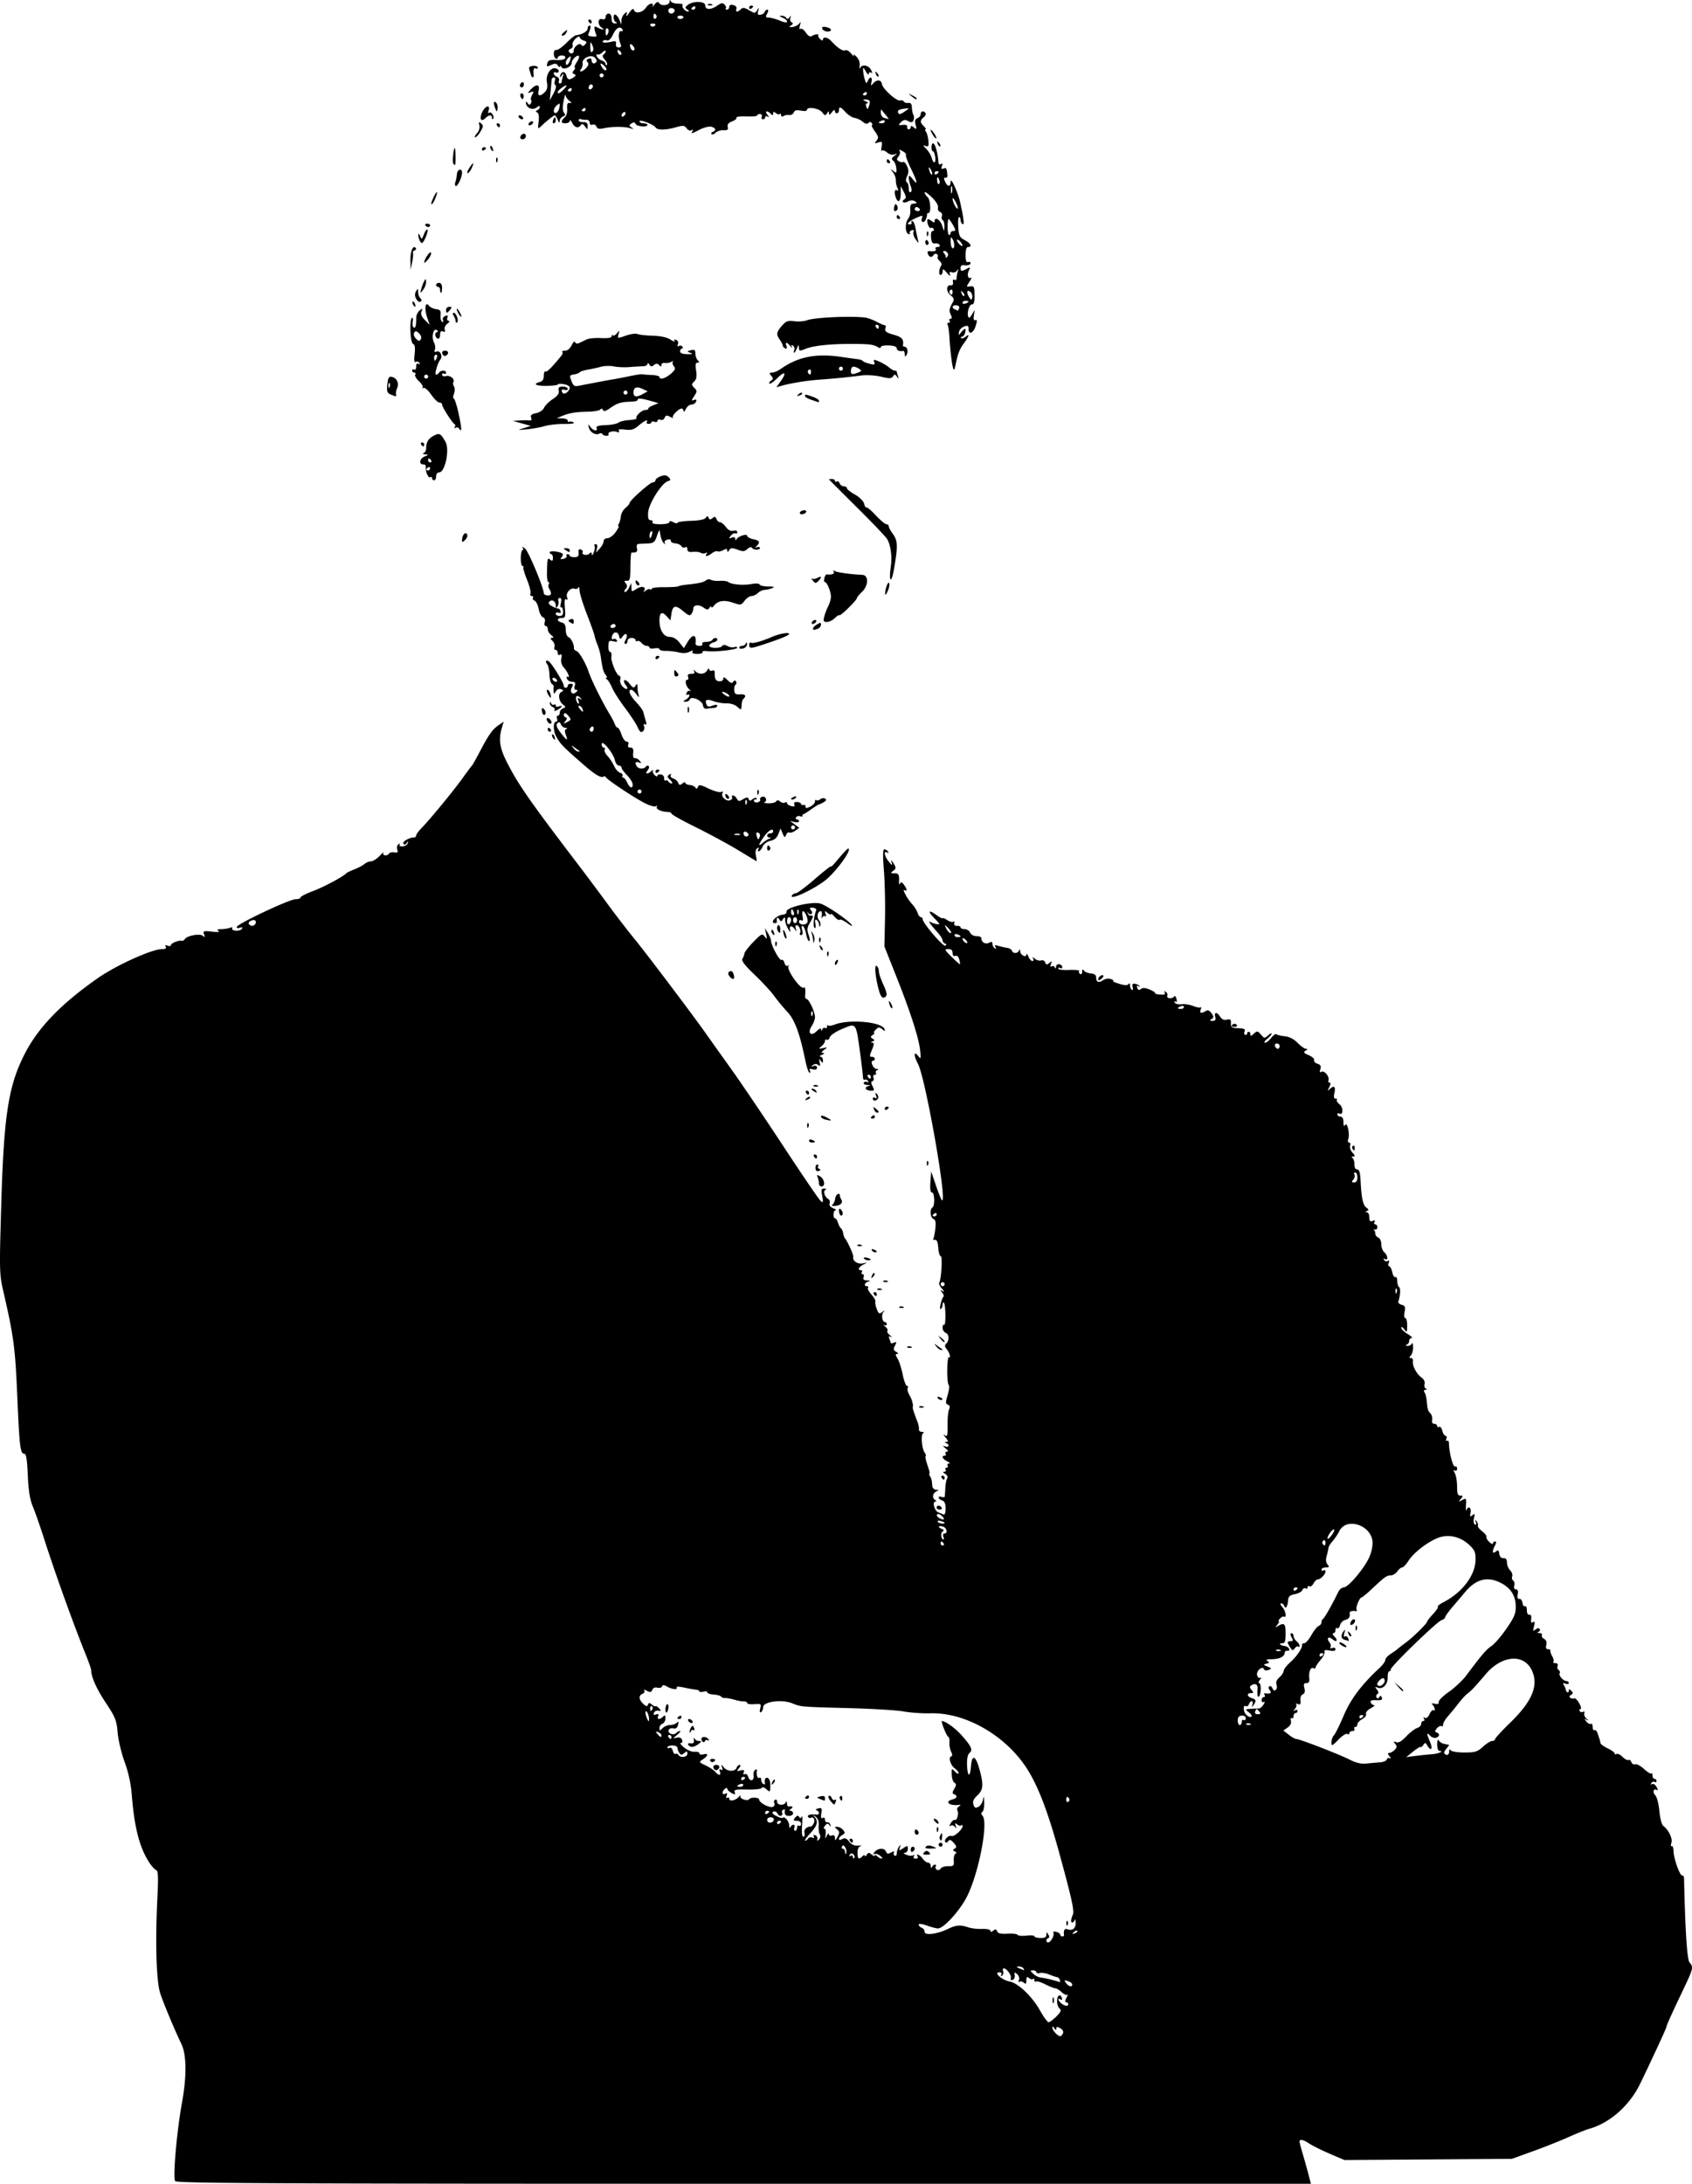 <svg xmlns="http://www.w3.org/2000/svg" viewBox="0 0 597.98 771.56" version="1.0"><path d="M61.912 770.62c-.88-1.06.55-17.57 2.42-27.81 1.68-9.25 1.61-16.78-.2-20.58-2.65-5.58-6.31-14.34-7.51-17.99-1.36-4.14-1.78-17.66-1.02-33.22.4-8.22.31-10.05-.5-10.36-.54-.21-1.73-1.58-2.64-3.06-3.26-5.26-5.01-12.25-5.89-23.46-.3-3.9-1.19-7.97-2.53-11.63-1.14-3.1-2.25-7.79-2.47-10.41-.36-4.27-.8-5.37-4.16-10.44-3.3-4.98-5.19-9.2-5.2-11.61 0-.41-.83-2.79-1.84-5.29-4.46-11.03-10.92-29-14.81-41.18-1.37-4.27-3.14-9.34-3.95-11.28-1.06-2.56-1.55-5.6-1.79-11.1-.23-5.49-.57-7.57-1.217-7.57-1.443 0-1.715-2.23-2.501-20.44-.74-17.14-1.252-20.98-4.929-36.97-1.4-6.09-1.425-7.18-.721-31.01.926-31.38 2.532-41.61 8.298-52.89 4.75-9.28 12.83-17.65 25.79-26.71 6.61-4.61 19.15-10.28 22.75-10.28 1.18 0 1.61-.28 1.27-.83s-.12-.68.67-.37c.64.24 1.17.16 1.17-.19 0-.69 2.79-1.82 3.81-1.54.35.1.86-.18 1.13-.61.77-1.24 5.38-2.06 6.38-1.13.67.61.76.48.4-.54-.43-1.2-.18-1.29 2.81-.95 2.01.22 2.9.13 2.3-.25-.7-.45-.45-.62.91-.63 1.03-.01 2.43-.22 3.11-.48.71-.28 1.05-.19.81.2-.23.37.34.74 1.26.81.92.08 1.9-.22 2.18-.67.33-.54.11-.67-.67-.37-.65.25-1.18.13-1.18-.26 0-1.01 18.63-9.81 20.77-9.81.98 0 1.79-.28 1.79-.62s1.98-1.36 4.4-2.26c3.82-1.42 10.74-5.13 11.81-6.32.19-.22 1.46-.83 2.81-1.35 1.36-.53 2.97-1.38 3.58-1.9.62-.52 1.66-.94 2.33-.94.66 0 2.04-.88 3.05-1.94 1.02-1.07 1.62-1.54 1.34-1.06-.6 1.03 1.38 1.25 2.01.22.23-.36 1.05-.54 1.84-.38 1.13.21 1.34-.01 1.01-1.05-.23-.72-.03-1.55.43-1.83.48-.3.66-.23.41.17-.23.38.25.64 1.09.58.83-.06 1.63-.56 1.78-1.11.22-.83.15-.84-.4-.05-.47.67-.82.73-1.15.18-.44-.71 2.18-2.19 3.87-2.19.36 0 .66-.31.66-.68s.91-1.61 2.01-2.74c2.96-3.02 11.36-13.25 14.55-17.72 1.53-2.13 2.95-4.04 3.16-4.23s1.29-2.1 2.41-4.23c3.44-6.58 4.68-8.38 6.77-9.87l2.02-1.44-.66 2.3c-1.19 4.14-.73 7.09 1.88 12.18 4.16 8.13 7.92 13.49 27.18 38.76 1.77 2.33 5.54 7.4 8.39 11.28 2.84 3.88 7.12 9.43 9.5 12.33 4.31 5.26 21.29 27.77 25.52 33.83 1.22 1.74 5 7.05 8.41 11.8s11.73 17.04 18.49 27.33 12.75 19.09 13.32 19.56c.9.74.97.5.55-1.78-.43-2.27-.32-2.64.77-2.59.69.03.88.21.42.4-.98.4-.39 2.47.93 3.26.5.3.73 1.02.51 1.58-.25.66.22 1.28 1.27 1.7.91.37 1.28.69.82.71-.88.05-1 2.87-.12 2.87.28 0 .73.71 1 1.58s.74 1.75 1.04 1.94c.29.19.65.99.78 1.76.14.78.41 1.57.6 1.76.82.83 3.16 5.97 2.97 6.56-.42 1.34 1.52 2.69 3.32 2.32 1.77-.37 1.77-.36.23.41-1.65.83-2.14 1.99-.84 1.99.41 0 .55.32.31.7-.24.39-.11.71.29.71s.54.47.32 1.06c-.29.74.08 1.08 1.25 1.14 1.2.05 1.32.17.43.4-1.33.35-1.71 1.63-.49 1.63.42 0 .58.27.37.61s.34 1.4 1.23 2.36c.89.95 1.5 2.05 1.37 2.45-.13.39.1 1.58.51 2.65.64 1.7.89 1.83 1.96 1.02.94-.71 1.04-.71.42-.01-.87.98-.48 3.6.53 3.6.34 0 .62.34.62.75s-.4.54-.88.3c-.48-.25-.33 0 .34.56.67.55 1.01 1.21.76 1.47-.26.25.14.96.89 1.56.75.61.91.87.36.59-.75-.39-.88-.21-.53.71.26.67.47 1.35.47 1.5s.51.07 1.14-.17c.96-.37 1.02-.21.35 1.05-.65 1.2-.57 1.61.44 2.2.72.41.86.73.34.74-.69.01-.67.38.12 1.6.55.88 1.37 3.41 1.82 5.64.46 2.23 1.14 4.05 1.52 4.05s.5.32.27.69c-.23.38-.03 1.42.46 2.3s.94 1.83 1 2.12c.07.29.19.77.29 1.06.09.29.11.82.05 1.17-.11.59.11 1.33 1.76 5.7.29.78.46 1.81.39 2.29-.08.49.42.91 1.12.94.69.03.88.21.41.4-.94.38-.51 5.67.57 7.01.34.42.46.93.27 1.12-.2.2.11 1.67.68 3.28.57 1.62.87 2.93.67 2.93s-.11.4.19.88c.55.89.63 1.23.83 3.53.06.68.66 1.25 1.34 1.28 1.01.04 1.04.14.18.53-1.4.63-1.71 2.32-.57 3.05.55.34.61.58.14.59-1.2.02-.3 3.35 1.03 3.82.64.23 1.48.58 1.87.77.4.2.7-.71.7-2.12 0-1.74-.37-2.59-1.23-2.87-.68-.21-1.24-.68-1.24-1.02 0-.35.48-.46 1.06-.23.58.22 1.09.13 1.12-.2.04-.33.13-1.72.2-3.07.07-1.36.37-2.85.65-3.31.31-.48 0-1.14-.72-1.56-.76-.44-.89-.74-.33-.75.51-.01.73-.34.49-.73-.24-.38-.08-.7.35-.7.44 0 .59-.32.36-.71-.24-.38-.02-.72.48-.75.51-.02.21-.39-.66-.81-1.64-.79-2.14-1.96-.84-1.96.41 0 .55-.32.31-.7-.24-.39-.02-.72.49-.73.57-.01.38-.46-.49-1.15-1.14-.92-1.18-1.05-.18-.71 1.39.48 1.72-.62.36-1.18-.64-.25-.61-.37.11-.41.75-.04.67-.43-.36-1.63-.73-.86-.86-1.2-.27-.75.94.72 1.07.26 1.03-3.53-.03-2.4.22-4.92.54-5.6.41-.86.28-1.37-.41-1.63-.86-.33-.87-.85-.07-3.5.51-1.71.67-3.27.35-3.47s-.55-2.56-.52-5.26c.03-2.69.28-4.76.56-4.59.83.52.28-1.58-.75-2.82-.73-.88-.77-1.36-.15-1.98 1.15-1.15 1.02-3.32-.24-3.8-.58-.22-1.06-1.02-1.06-1.78s.25-1.22.55-1.04c.65.4.56-7.13-.09-7.79-.25-.25-.46.06-.46.68 0 .63-.29 1.32-.66 1.54-.66.41.25-3.67.99-4.4.2-.21-.03-.86-.51-1.45-.72-.9-.69-.98.18-.47.7.39.61.09-.24-.88-.72-.82-1.15-1.75-.96-2.06.74-1.21 1.21-9.38.55-9.38-.37 0-.77-1.35-.89-3-.15-2.03-.52-2.93-1.15-2.8-.51.11-.77-.07-.58-.38.2-.32.51-1.93.7-3.59.25-2.19.08-3.11-.65-3.39-1.11-.42-1.38-3.44-.37-4.07.93-.57.78-5.33-.18-5.32-.54 0-.72-1.23-.54-3.7l.27-3.71 1.66 4.87c.91 2.67 1.87 5.05 2.12 5.28 2.16 1.98-5.77-43.21-8.46-48.2-1.52-2.84-1.51-4.75.02-2.82 1.05 1.32 1.1 1.2.73-2.11-.49-4.39-3.55-13.81-8.68-26.65l-3.92-9.86.21-9.58c.12-5.28-.05-13-.38-17.17-.43-5.35-.38-7.57.16-7.57.42 0 .99.36 1.27.81.31.51.19.62-.31.31-1.35-.83-.93 1.41.6 3.21 1.24 1.47 1.36 1.49 1.01.25-.3-1.03-.12-.94.66.35.97 1.59.96 1.85-.08 2.64s-1 .89.39.89c1.53 0 1.76.45 1.64 3.17-.04.8.11 1.01.34.49.31-.7.64-.61 1.37.35 1.16 1.53 1.3 2.59.25 1.94-1.07-.66 1.05 3.25 2.73 5.02.76.81 1.6 2.16 1.87 3 .26.84.78 1.53 1.14 1.53s.66.33.66.73c0 1.34 7.25 9.8 8 9.34.49-.31.45-.56-.11-.74-.47-.16-.85-.66-.85-1.12 0-.45-.71-1.62-1.58-2.59-2.62-2.91-3.77-4.52-2.82-3.95.48.29 1.53.65 2.34.81 1.27.24 1.18-.02-.69-1.93-2.64-2.7-2.33-3.37.6-1.28 1.18.84 2.15 1.34 2.15 1.11s.74.07 1.65.66c.9.6 1.88.84 2.17.55s.42-.06.29.52c-.14.65.24 1.02 1 .96.68-.05 1.24.19 1.24.53 0 .35.64.63 1.43.63s1.66.55 1.94 1.23c.29.71 1.25 1.24 2.26 1.24.97.01 1.75.33 1.73.71-.08 1.4 1.41 2.32 2.68 1.65.91-.48 1.23-.38 1.23.39 0 .57.37 1.26.82 1.54.53.33.62.19.24-.42-.44-.71-.18-.8 1.12-.4.94.28 2.31.59 3.07.69.75.1 1.49.55 1.64 1 .37 1.09 2.06 1.06 2.51-.06.23-.55.38-.45.41.28.07 1.35 2.15 2.39 2.22 1.11.02-.47.33-.14.68.73s.98 1.58 1.41 1.58c.42 0 .53-.39.24-.88-.37-.6-.17-.58.65.08.65.53 1.64.79 2.19.58.56-.22 1.2.1 1.43.7.34.89.61.93 1.48.21.9-.75.99-.68.58.39-.32.83-.22 1.11.27.8.42-.26.93-.08 1.13.41.21.54.37.42.41-.33.06-1.26 2.17-1 2.17.28 0 .36-.32.47-.71.23-.38-.24-.7-.14-.7.21 0 .36 1.74.57 3.87.47 2.13-.09 3.71.09 3.51.41-.2.31-.04.77.36 1.02.39.24.72-.13.73-.83.01-.9.17-1.02.56-.4.31.48 1.42.95 2.46 1.03 1.21.1 1.9.57 1.9 1.3 0 1.78.82 2.16 2.41 1.12.91-.59 2-.74 2.87-.4.78.3 1.1.6.71.66-.39.05.56.49 2.11.97 1.97.61 2.98.64 3.34.12.31-.45.52-.27.53.45 0 .65.3 1.37.65 1.58.35.22.48-.21.28-.96-.25-.95-.02-1.31.75-1.2.61.09 1.35.44 1.66.77.3.33.15.38-.33.1-.59-.34-.73-.14-.44.61.3.8.67.91 1.3.38.61-.51 1.55-.44 3.1.21 1.22.51 2.07 1.08 1.89 1.27-.18.18.63.4 1.8.49 1.49.12 1.98-.09 1.62-.66-.33-.54-.2-.64.35-.3.48.29.72.92.53 1.4-.38 1.01 1.79 1.22 2.43.23.24-.36.61.01.82.82.24.93.11 1.3-.37 1-.44-.27-.54-.12-.23.37.28.46 1.36.71 2.4.56 1.04-.16 2.89.13 4.12.62 1.23.5 2.43.71 2.68.46.24-.24.24.1-.02.77-.51 1.33.18 1.54 1.77.54.72-.46 1.31-.23 2.03.79.85 1.22.86 1.53.03 2.06-.76.48-.68.62.34.63.97 0 1.22-.36.95-1.4-.47-1.81.64-1.83 1.76-.03.58.93 1.36 1.26 2.36 1.01 1.21-.3 1.48-.06 1.43 1.26-.05 1.27.33 1.65 1.7 1.71 3.19.14 3.49.27 3.08 1.33-.23.58-.06 1.06.37 1.06s.7-.24.6-.53c-.09-.29.14-.53.53-.53s.66.42.6.93c-.07.65.27.58 1.19-.24 1.2-1.09 1.37-1.08 2.53.29 1.16 1.35 1.34 1.37 2.52.3.7-.63 1.27-.91 1.27-.62s-.72 1.12-1.59 1.85-1.21 1.33-.75 1.35c.45.01 1.44-.76 2.19-1.72.75-.95 1.57-1.54 1.82-1.29.24.25 1.58.56 2.96.71 1.62.16 3.23.99 4.55 2.34 1.13 1.15 2.45 2.1 2.95 2.1.64.01.6.21-.14.67-.84.53-.61.85 1.12 1.58 1.19.5 2.04 1.28 1.89 1.74-.16.45.38 1.03 1.2 1.29 1.1.35 1.36.83 1.02 1.91-.32 1-.21 1.28.37.93.99-.62 2.94 1.71 2.49 2.97-.17.49.02.88.4.88.44 0 .4.6-.11 1.59-.67 1.31-.65 1.43.12.7 1.55-1.46 2.2-.99 1.71 1.24-.33 1.46-.2 2.11.41 2.11.48 0 .68.2.44.44s.2.96.98 1.59c1.39 1.13 1.26 4.08-.15 3.21-.34-.21-.63-.05-.63.36s.48.74 1.06.74c.68 0 1.06.69 1.07 1.94.01 1.35.19 1.65.61.99.76-1.2 1.73 3.38 1.08 5.08-.25.64-.1 1.16.31 1.16.42 0 .57.48.35 1.08-.23.6.14 1.71.83 2.47.97 1.06 1.03 1.38.26 1.39-.62.01-.71.2-.25.53.4.28.72 1.31.7 2.28-.01 1.06.37 1.76.97 1.76.72 0 1.06 1.09 1.19 3.88.3 6.18.84 8.72 2.05 9.6.87.64.91.91.21 1.19s-.71.38-.04.43c.48.03.88.84.88 1.79 0 1.34.27 1.64 1.17 1.29.79-.3 1.01-.18.66.38-.28.45-.17.82.24.82s.75.47.75 1.04c0 .56-.4.93-.88.82-.49-.12-.65-.09-.36.08.29.16.53.75.53 1.31s.48 1.21 1.06 1.43c.59.22 1.06 1.27 1.06 2.36 0 1.07.47 2.34 1.05 2.83 1.24 1.03 1.46 3.15.25 2.4-.51-.32-.62-.2-.31.32.28.45.86.61 1.29.34.5-.3.62-.06.33.7-.25.64-.17 1.17.17 1.17.35 0 .84.95 1.09 2.12.26 1.17.76 1.94 1.12 1.72.35-.22.64.39.64 1.36s.3 1.95.66 2.17c.59.37.45 2.99-.27 5.07-.16.45.37.98 1.17 1.19 1.2.32 1.38.76 1.03 2.54-.25 1.22-.14 2.15.25 2.15.38 0 .68 1.19.67 2.65-.02 2.47-.09 2.55-1.06 1.27-.57-.75-1.04-.98-1.04-.52 0 .47 1.04 1.48 2.29 2.25 1.26.77 1.9 1.4 1.41 1.4-.48 0-.88.45-.88 1s-.39 1.16-.88 1.35c-.55.23-.44.38.3.41.64.04 1.33-.34 1.53-.82.19-.49.38.09.41 1.27s-.33 2.53-.79 2.99c-.66.66-.65.85.04.85.49 0 .81.55.7 1.23-.24 1.57 1.33 4.47 3.09 5.72.81.57 1.23 1.49 1.02 2.26-.18.71.03 1.44.47 1.62.53.22.49.35-.11.39-.57.03-.71.4-.36.94.31.48.64 1.67.73 2.64.34 3.49.44 3.87 1.33 4.76.49.49.77 1.52.63 2.29-.17.88.11 1.41.74 1.41.56 0 1.02.33 1.02.74s.31.56.68.33c.38-.24.89.38 1.14 1.36.24.99.76 1.79 1.15 1.79s.52.5.28 1.1c-.23.6-.12.91.24.69.36-.23.67.15.68.84.07 3.47 1.49 8.72 2.23 8.26.36-.22.65.11.65.74 0 .65-.34.94-.78.66-.56-.35-.56-.08 0 .97.43.8.78 2.9.78 4.67 0 2.5.25 3.22 1.14 3.22.98 0 1.01.16.18 1.17-.87 1.05-.82 1.09.51.38 1.4-.74 1.48-.63 1.32 1.82-.1 1.44-.03 2.22.16 1.74.61-1.63 1.79-.91 1.45.88-.28 1.47-.17 1.63.66.94.84-.7.93-.54.55.97-.25 1.02-.12 2.01.3 2.27.48.3.61 0 .35-.8-.33-1.02-.27-1.07.31-.25.4.57.59 1.26.41 1.53-.17.28.51 1.16 1.52 1.95 1 .79 1.69 1.68 1.53 1.99-.17.31.28 1.11 1 1.79.71.68 1.29.92 1.29.53s.33-.7.73-.7c.51 0 .51.42 0 1.36-1.11 2.07-.96 3.23.28 2.2.81-.67 1.04-.52 1.23.8.15 1.04.67 1.59 1.46 1.53.85-.07 1.24.41 1.24 1.53 0 .9.5 2.14 1.12 2.76s.95 1.58.74 2.14c-.22.56-.06 1.22.34 1.47.41.25.58 1.06.39 1.79-.21.81.02 1.33.6 1.33.62 0 .83.6.62 1.77-.21 1.16-.02 1.7.56 1.58.48-.1.99.54 1.12 1.42.14.87.54 1.41.9 1.19s.65.41.65 1.4c0 1.06.36 1.73.88 1.62.56-.11.8.45.65 1.49-.16 1.17.02 1.51.63 1.13.65-.4.74-.03.37 1.45-.43 1.71-.35 1.87.54 1.13.63-.52 1.2-.59 1.46-.18.23.37.02.84-.47 1.04-.52.2-.36.38.39.41.7.03 1.09.35.87.71-.23.37.12.96.76 1.33.77.42 1.04 1.18.79 2.15-.26 1.01-.06 1.5.6 1.5.54 0 .92.24.84.53s.22 1.2.68 2.02.63 1.69.39 1.94c-.25.24.07.44.7.44.7 0 1.01.39.78.99-.21.54-.04 1.2.38 1.46s.58.77.36 1.13c-.47.76 1.31 2.77 2.45 2.77.41 0 .75.3.75.68s-.52.48-1.17.23c-.89-.34-1.02-.2-.54.55.35.55.64 1.22.65 1.47.02.95 1.06 1.5 1.06.57 0-.77.18-.79.88-.09.69.7.68.99-.08 1.46-.66.41-.71.73-.17 1.07.43.27 1.03.33 1.33.14.3-.18 1.08.59 1.73 1.72.65 1.14.86 2.06.47 2.06-.4 0-.52.33-.27.72.24.39.78.51 1.19.25.43-.26.6-.04.41.52-.18.54.18 1.4.79 1.91.87.73.88.81.07.4-.91-.47-.93-.38-.1.64.53.65 1.24 1.01 1.59.8.34-.21.62.29.62 1.11s.28 1.32.62 1.1c.35-.21.86.33 1.14 1.19.29.87.6 1.82.7 2.11s.22.85.27 1.25c.05.39 1.2 1.24 2.56 1.89 1.35.64 2.46 1.45 2.46 1.79s.31.43.68.2 1.34.23 2.14 1.04c.8.8 1.73 1.29 2.07 1.08.33-.2.8.14 1.03.76.24.62.86.96 1.37.76.52-.19 1.91.55 3.09 1.65 1.18 1.11 2.34 1.82 2.58 1.58s.43.1.43.74c0 .65.32 1.18.71 1.18.38 0 .7.34.7.75s-.29.56-.65.34c-.37-.23-.89-.04-1.17.42-.31.5-.21.63.27.34.43-.26 1.14.2 1.59 1.03.48.91.52 1.34.08 1.07-1.19-.74-1.62.79-.53 1.88.56.56 1.2 3.05 1.43 5.52.22 2.48.82 4.82 1.33 5.21 1.94 1.48 3.41 4.51 2.92 6.05-.27.84-.21 1.36.12 1.16.33-.21.62.63.65 1.85.06 2.68 2.38 9.02 3.14 8.55.3-.18.55.38.57 1.25.42 18.66 1.07 28.49 1.95 29.47 1.44 1.62 1.32 2.11-2.45 10.01-4.04 8.47-5.72 12.21-5.72 12.72 0 .41-5.71 12.72-9.36 20.21-3.78 7.73-10.76 13.85-18.13 15.87-.97.26-4.21 1.57-7.21 2.91-2.99 1.33-8.7 3.6-12.68 5.03l-7.24 2.61-29.6.22-29.6.21-5.29-2.27c-2.9-1.25-6.12-2.86-7.15-3.56-1.99-1.37-3.42-1.67-3.42-.71 0 .31.52 2.29 1.14 4.4.63 2.11 1.53 5.33 2.01 7.18l.87 3.34h-200.31c-166.05 0-200.44-.16-201.09-.94h.01zm313.76-52.25c.24-.62-.17-1.36-.98-1.79-1.04-.56-1.39-.52-1.4.16-.01.64-.21.6-.69-.15-.4-.62-.69-.71-.69-.22-.02.94 1.9 3.04 2.78 3.04.32 0 .76-.47.98-1.04zm-2.33-5.93c1.65-1.65 1.86-2.2 1.11-2.82-.52-.43-.9-1.65-.86-2.72.07-2.03 1.13-2.63 1.69-.96.19.6.01.79-.47.49-1.09-.67-1.01.2.1 1.23 1.18 1.1 2.62 1.36 2.62.48 0-.39-.33-.71-.73-.71-.47 0-.44-.55.1-1.58.45-.88.59-1.37.3-1.1-.29.26-1.18-.13-1.99-.89-.81-.75-1.82-1.36-2.24-1.36-.43 0-2-.63-3.5-1.39-1.49-.76-2.99-1.22-3.32-1.01-.33.2-.6-.02-.6-.5 0-.47-.21-.65-.46-.4-.26.26-.89.11-1.41-.32-.74-.62-.95-.45-.95.8 0 1.24-.2 1.41-.94.8-.52-.44-1.21-.55-1.52-.27-.32.29-.39-.01-.16-.66.24-.65-.05-1.57-.65-2.07-.91-.75-1.04-.69-.84.4.13.72-.2 1.45-.73 1.64-.58.2-.85-.04-.66-.6.33-1-1.44-3.47-2.48-3.47-.34 0-.45.47-.23 1.03.22.57.05 1.26-.38 1.52-.48.3-.59.17-.28-.33.3-.49.02-.81-.71-.81-2.12 0 .96 2.72 3.64 3.23 3.07.57 7.97 5.25 10.82 10.34 1.25 2.22 2.59 4.05 2.98 4.05s1.63-.92 2.75-2.04zm-1.33-5.71c0-.97.16-1.37.35-.88.2.48.2 1.27 0 1.76-.19.48-.35.09-.35-.88zm6.93-5.57c0-.34-.5-.82-1.11-1.05-1.73-.67-1.95-.52-1 .63.97 1.17 2.11 1.4 2.11.42zm-4.4-1.66c-.16-.48-.59-.91-.94-.94-.36-.03-1.59-.45-2.74-.92-1.15-.48-2.66-.72-3.35-.54s-1.25.04-1.25-.31-.53-.64-1.18-.64c-1.06 0-1.05.13.12 1.24.71.68 1.95 1.28 2.76 1.34 1.16.09 3.94.75 6.64 1.58.13.04.1-.32-.06-.81zm-12.86-4.05c-.24-.39-.98-.68-1.63-.66-.97.05-.93.17.22.66 1.88.81 1.91.81 1.41 0zm10.22-10.59c.42-.78.59-1.7.38-2.04-.21-.35.25-.46 1.02-.26.78.2 1.41.65 1.41.99s.32.62.71.62.67-.23.62-.52c-.25-1.6.2-2.4 1.14-2.04 1.77.68 3-.24 2.98-2.23-.01-1.05-.15-1.5-.32-1.02s-.57.88-.89.88c-.61 0-.53-1.03.23-2.82.54-1.28-.47-5.86-4.66-21.14-3.94-14.41-7.25-23.26-11.05-29.54-7.32-12.12-21.92-20.74-34.56-20.41-2.91.08-7.19-.21-9.52-.65-2.32-.43-11.2-.96-19.73-1.19-16.57-.43-16.59-.43-19.6-1.66-3.7-1.52-10.35-.65-10.35 1.35 0 .7-.33 1.48-.74 1.73-.47.29-.57-.17-.3-1.28.41-1.61.27-1.71-2.08-1.52-1.39.11-2.52-.07-2.52-.41 0-.33-.56-.59-1.23-.57-.68.02-2.19-.26-3.35-.61s-2.59-.61-3.17-.58c-.58.04-1.24-.19-1.47-.51-.22-.31-1.41-.64-2.64-.72-1.23-.09-2.23-.44-2.23-.77-.01-.34-.64-.45-1.42-.25-.77.21-1.4.15-1.4-.11 0-.27-.56-.54-1.24-.6-.68-.05-2.57-.4-4.21-.75-1.63-.36-2.8-.38-2.6-.05.56.91-1.63.73-3.33-.27-1.1-.65-1.57-.67-1.79-.08-.16.44-.91.65-1.66.45-.85-.22-1.53.07-1.8.77-.34.89-.72.96-1.85.36-.85-.45-1.25-.48-.99-.06.23.38-.05.88-.62 1.1-1.45.56-1.32 2.1.28 3.56 1.03.93 1.41.99 1.65.28.25-.74.52-.75 1.37-.05.58.48 1.19.75 1.35.6.15-.15.71.19 1.24.76.81.88.77 1-.28.81-.68-.12-1.39.22-1.58.77-.24.67.01.86.77.56.78-.3 1-.12.73.6-.48 1.23.56 1.34 1.73.17.66-.66.84-.52.84.63 0 .81-.47 1.66-1.05 1.88s-1.06.92-1.06 1.54c0 1.02.1 1.03 1.11.02.61-.61 1.81-1.11 2.68-1.11.86 0 1.93-.36 2.37-.81.61-.6.71-.41.4.77-.28 1.08-.81 1.46-1.68 1.23-.69-.18-1.42.09-1.62.59-.45 1.18 1.67 2.03 2.64 1.06.4-.4 1.01-.72 1.37-.72.35 0-.11.61-1.03 1.37-1.57 1.3-1.58 1.35-.17 1 .96-.24 1.64.02 1.92.74.24.64.06 1.12-.44 1.12-.47 0 .07.74 1.21 1.65 1.13.91 2.79 1.57 3.69 1.47.91-.1 1.65.14 1.65.54s.63.56 1.4.36c1.86-.49 1.8.48-.11 1.74-1.5 1-1.49 1.03.96 2.19 1.37.65 2.88 1.66 3.37 2.25 1.19 1.43 2.2 1.36 1.63-.1-.3-.79-.18-1.01.37-.67s.68.08.41-.77c-.38-1.2-.34-1.2.62-.03 1.24 1.51 3.93 1.61 4.48.17.22-.58.73-1.05 1.12-1.05.4 0 .28.53-.25 1.17-.86 1.05-.8 1.14.57.79 1.18-.3 1.43-.14 1.11.7-.26.68-.13.91.35.61.44-.27.98.16 1.24.98.59 1.86 2.18 1.39 1.9-.56-.12-.8.13-1.67.54-1.92.42-.26.71-.21.66.11-.28 1.6.14 3.08.77 2.7.39-.24.7.04.7.62s.33 1.26.73 1.5c.39.25.67.19.62-.13-.26-1.49.14-2.27 1.01-1.94.54.21.91 1.36.88 2.75-.06 2.29-.12 2.34-1.4 1.2-.75-.67-1.45-.87-1.59-.47s-2.37.66-5.13.6c-4.11-.1-4.82.05-4.48.95.35.89.17.94-1.1.26-.84-.45-1.52-1.13-1.52-1.52s-.44-.3-.98.2c-1.11 1.03-.75 2.25.45 1.51.5-.31.61-.06.31.73-.28.72-.18 1.03.23.78.38-.24.7-.08.7.35 0 1.06 2.25.6 3.4-.7.51-.58.75-.7.53-.26-.43.88 2.48 1.93 3.09 1.12s3.55-.69 3.55.14c.01 1.15 3.93 3.15 4.94 2.52.48-.3.67-.87.42-1.28a.85.85 0 01.26-1.17c.4-.25.72.05.72.65 0 1.31 2.54 1.49 3.06.22.21-.53.38-.39.41.35.03.68.29 1.2.58 1.15 1.4-.22 1.84.17.88.79-.7.45-.76.69-.17.69.48.02.88.42.88.92s-.64.91-1.41.91c-1.3 0-1.73-.59-1.48-2.04.06-.32-.23-.38-.63-.13s-.56.72-.36 1.06c.21.33.08.79-.29 1.02-.38.23-.97-.11-1.33-.75-.38-.68-1.02-.95-1.51-.65-.57.36-.23.85 1.07 1.52 1.06.55 2.08.84 2.28.64.66-.67 2.25 1.2 2.3 2.71.04.82.22 1.1.42.62.19-.49.68-.88 1.07-.88.4 0 .54.47.32 1.05-.22.59-.1 1.06.28 1.06.37 0 .68-.49.68-1.1 0-.6.32-.9.7-.66.39.24.71-.06.71-.66 0-.65-.61-1.1-1.5-1.1-1.27 0-1.36-.17-.59-1.09.65-.79 1.05-.86 1.41-.28.37.6.62.56.93-.14.24-.53.29.86.12 3.09-.19 2.59-.03 4.06.45 4.06.41 0 .59-.62.39-1.37-.3-1.18.78-2.23 2.31-2.25.2 0 .61-.46.92-1.02.65-1.16-.01-2.62-.92-2.06-.33.21-.81.05-1.05-.34-.41-.67.98-1.03 2.99-.77 1.14.15 1.15-1.15.02-1.53-.48-.15-.22-.45.56-.66 1.25-.32 1.4-.1 1.13 1.74-.22 1.46-.07 1.96.48 1.62.47-.29.8-.04.8.6 0 .61.36 1.02.8.93.43-.1.93.3 1.11.88.24.81.17.84-.33.14-.52-.73-.82-.7-1.55.18-.5.6-.59 1.09-.21 1.09s.57.87.43 1.93c-.23 1.67-.17 1.74.4.53.37-.77.69-1.02.71-.55.03.48.53.68 1.11.46.71-.27 1.06.03 1.07.9.01 1.04.19.95.91-.45.77-1.49.74-1.9-.18-2.62-.98-.78-.98-.87.05-.89.63-.01 1.57.49 2.08 1.11.79.95.75 1.23-.26 1.79-.66.37-1.2.99-1.2 1.38 0 .46.42.47 1.19.04.89-.5 1.49-.28 2.42.91.83 1.05 1.89 1.52 3.22 1.42 1.09-.07 1.47-.01.86.15-.7.19-1.12 1.07-1.12 2.38 0 2.25.43 2.55 1.74 1.23.47-.46.85-.54.86-.17.01.36.3.21.65-.35.53-.83.83-.85 1.75-.09.61.51 1.11.67 1.11.35s.38-.2.85.26c.46.47 1.18.84 1.58.83.41-.02.14-.48-.59-1.04-.74-.56-1.69-.8-2.12-.55-.42.26-.34-.07.19-.72 1.2-1.47 3.52-1.56 4.06-.15.31.81.71.88 1.83.28.92-.49 1.26-.5.97-.04-.25.4-.13.93.27 1.17.39.25.72-.13.73-.83s.35-1.75.77-2.33c.62-.87.68-.83.33.26-.4 1.23-.32 1.25 1.19.26 1.49-.98 1.62-.96 1.62.27 0 .73-.49 1.34-1.08 1.37-.62.02-.38.32.57.7.91.37 1.99.46 2.4.2.44-.27.54-.12.24.35-.3.49-.04.82.64.82.63 0 .94-.32.7-.71-.82-1.33.75-.7 1.77.71.56.77 1.42 1.41 1.91 1.41.5 0 .93.55.96 1.23.03.74.2.88.41.35.2-.48.67-.88 1.05-.88.37 0 .5.3.28.66-.23.36-.05.88.39 1.15.43.27 1.04.08 1.35-.42.31-.49 1.51-.87 2.67-.84 1.9.05 2.09-.14 1.96-1.99-.07-1.13.2-2.22.61-2.42.46-.23.38-.53-.22-.8-.79-.36-.8-.54-.03-1.02.74-.46.66-.87-.4-2.04-.98-1.1-1.46-1.25-1.87-.6-.3.49-.76.66-1.03.39-.74-.74 1.09-2.61 2.15-2.2.96.37 3.9-2.28 3.9-3.51 0-.38-.21-.48-.46-.22-.26.25-.9.1-1.43-.34-.77-.64-.87-.53-.52.54.32 1 .26 1.09-.26.36-.38-.54-1.07-.74-1.53-.46-.59.37-.57.1.06-.92.5-.79 1.13-1.29 1.41-1.12.73.45 1.51-2.35.92-3.3-.26-.43-.05-1.08.49-1.44.8-.55.79-.64-.09-.55-3.39.37-5.07-1.19-2.11-1.96 1.59-.42 1.85-1.34.53-1.82-.7-.25-.68-.65.06-1.91.75-1.27.77-1.71.07-2.14-.49-.3-.91-1.53-.95-2.73-.08-2.54-.13-2.49 1.29-1.07.61.61 1.11.79 1.11.39 0-.39-.58-1.13-1.29-1.63-1.51-1.08-2.41-3.92-1.35-4.27.5-.17.5-.68.02-1.62-.39-.76-.66-2.25-.61-3.31.06-1.07-.09-1.94-.34-1.94-.24 0-.94-1.27-1.55-2.82s-.96-2.82-.78-2.82c1.19 0 4.63 2.45 6.78 4.83 3.6 3.98 4.26 5.4 3.01 6.44-.67.55-.97 2.02-.89 4.3.16 4.22 1.07 4.57 1.37.52.32-4.34 1.61-4.04 2.93.67 1.61 5.72 1.48 7.55-.68 9.55-1.34 1.25-1.71 2.11-1.36 3.2.38 1.21.73 1.36 1.79.79.72-.38 1.45-1.57 1.61-2.64.21-1.38.32-1.09.4 1.02.06 1.62-.23 3.16-.64 3.41-.5.31-.47.77.1 1.46 2.03 2.45-1.34 19.94-5.44 28.26-2.5 5.06-8.29 11.48-10.36 11.48-.55 0-2.31-.46-3.9-1.02-1.69-.6-2.91-.74-2.91-.33 0 .38.47.88 1.05 1.1.59.22 1.06.89 1.06 1.48 0 1.36 4.52.76 8.35-1.11 2.77-1.36 4.38-1.46 7.16-.48.97.34 3.11.58 4.75.53 1.72-.06 3 .22 3 .66 0 .51.31.5.97-.05.75-.63 1.07-.57 1.38.23.28.75 1.3.98 3.64.85 1.78-.11 3.41.07 3.61.4.21.33 1.62.45 3.14.27s2.76-.08 2.76.23c0 .3.95.58 2.12.61 1.53.05 2.11-.26 2.12-1.12.01-1.02.11-1.04.68-.13.43.67.43 1.14-.01 1.29-.88.31-.88 1.53 0 1.53.38 0 1.03-.64 1.44-1.43zm4.98-5.21c-.03-.74.14-1.16.37-.92.24.23.26.84.06 1.35-.23.56-.39.39-.43-.43zm-50.23-25.22c.66-.65 1.03-.65 1.69 0 .66.66.47.85-.84.85-1.32 0-1.51-.19-.85-.85zm-4.79-.87c0-.6.32-1.1.7-1.1.39 0 .71.3.71.66 0 .37-.32.86-.71 1.1-.38.24-.7-.06-.7-.66zm5.38-1.12c.48-.48 1.3-.5 2.43-.05 1.6.64 1.56.69-.73.73-1.67.03-2.2-.18-1.7-.68zm4.48-.68a.704.704 0 111.41 0c0 .38-.31.7-.7.7s-.71-.32-.71-.7zm-31.36-1.41c-.24-.39-.1-.71.31-.71s.75.32.75.71c0 .38-.14.7-.31.7s-.51-.32-.75-.7zm31.8-.57c-.19-.3-.06-1.01.28-1.57.48-.77.6-.63.51.56-.13 1.71-.25 1.87-.79 1.01zm-8.89-2.65c0-.6.31-.9.7-.66s.71.73.71 1.1c0 .36-.32.66-.71.66s-.7-.49-.7-1.1zm7.81-.6c-.04-.74.13-1.16.37-.93.23.24.25.85.05 1.35-.22.57-.39.4-.42-.42zm-.62-2.95c-.5-.54-.59-.99-.21-.99.73 0 1.79 1.34 1.37 1.74-.14.13-.66-.21-1.16-.75zm-36.96-7.3c-.65-.77-.91-1.56-.58-1.76.33-.21.79.12 1.02.72.23.61.74.91 1.12.67.41-.25.53.03.29.66-.52 1.35-.43 1.37-1.85-.29zm-3.67-.66c-1.31-.52-1.3-.56.18-.95 1.05-.27 1.54-.08 1.54.59 0 .55-.07.97-.17.94s-.8-.29-1.55-.58zm7.04-.02c-.22-.37-.14-.83.19-1.03s.6.09.6.66c0 1.18-.22 1.29-.79.37zm-12.36-.36c0-.17.31-.51.7-.75s.71-.1.71.31-.32.75-.71.75-.7-.14-.7-.31zm-11.59-5.54c.27-.69.66-1.08.88-.87.22.22 0 .79-.48 1.27-.7.69-.78.61-.4-.4zm-20.38-4.51c-.79-.79-.48-1.62.61-1.62.58 0 1.05.29 1.05.66 0 .89-1.1 1.52-1.66.96zm-1.5-3.02c-.25-.4.05-.72.65-.72 1.24 0 1.42.43.45 1.03-.36.22-.86.08-1.1-.31zm-7.79-5.7c-.28-.45.06-.66.84-.53.94.17 1.26-.16 1.15-1.18-.09-.78.02-1.02.23-.53.22.48.92.89 1.57.9 1.01.02.98.17-.2 1.06-1.61 1.22-2.94 1.33-3.59.28zm5.12-1.08c-.84-.84-.58-1.69.51-1.69.55 0 1.24.37 1.51.81.3.48.2.63-.25.35-.41-.25-.86-.12-1 .29s-.48.52-.77.24zm-4.67-3.45c-.03-.39.22-1.13.55-1.65.48-.75.68-.71 1.04.22.24.63.15.97-.2.76-.35-.22-.79 0-.99.49-.2.48-.38.57-.4.18zm-.42-3.88c-.24-.39-.12-.7.27-.7s.9.31 1.14.7.12.71-.27.71-.9-.32-1.14-.71zm-3.88-1.01c0-.17.32-.51.71-.75s.7-.1.7.31-.31.75-.7.75-.71-.14-.71-.31zm-4.23-3.06c0-.81.27-1.65.59-1.84.69-.43.6 2.14-.1 2.84-.27.27-.49-.18-.49-1zm145.55 78.21c-.21-.22-.78 0-1.26.48-.69.69-.61.77.39.39.7-.26 1.09-.66.87-.87zm-79.09-26.99c-.54-.54-.91-.5-1.3.12-.34.56-.25.69.28.37.44-.28.81-.11.81.36 0 .48.22.65.48.38.27-.26.14-.82-.27-1.23zm-2.88-2.46c-.45-.8-.82-.92-1.15-.38-.27.44-.16.8.26.8.41 0 .77.55.8 1.23.03.69.21.86.4.38.19-.47.05-1.38-.31-2.03zm-13.16-3.16c.26-.41.93-.57 1.49-.36.64.25.84.1.54-.39-.3-.48-.11-.65.49-.43.54.19.88.79.75 1.32-.17.74-.03.77.61.15.48-.47.59-1.21.26-1.75-.32-.51-.49-1.91-.39-3.11.12-1.44-.25-2.51-1.09-3.15-1.09-.83-1.15-.83-.4.02 1.42 1.59 1.04 3.08-1.5 5.85-1.31 1.43-2.12 2.61-1.8 2.61s.79-.34 1.04-.76zm-9.54-5.98c0-.17-.32-.31-.71-.31-.38 0-.7.34-.7.75s.32.55.7.31c.39-.24.71-.58.71-.75zm-2.62-.52c.2-.53-.2-.95-.98-1.01-.74-.06-1.33.35-1.33.91 0 1.26 1.83 1.34 2.31.1zm-1.61-3c0-.17-.32-.31-.7-.31-.39 0-.71.33-.71.74s.32.55.71.31c.38-.24.7-.57.7-.74zm106.04-4.59c-.61-.98-1.03-.8-1.03.44 0 .61.32.9.71.66.4-.25.54-.74.32-1.1zm-115.2-4.86c0-.38-.48-.5-1.06-.28s-1.05.53-1.05.68.47.28 1.05.28 1.06-.31 1.06-.68zm.7-2.53c0-.18-.31-.31-.7-.31s-.71.33-.71.74.32.55.71.31.7-.57.7-.74zm224.41-5.46c1.13-.08 2.19-.54 2.35-1.03.16-.48.66-.66 1.11-.39s.39-.04-.14-.7c-.7-.85-.73-1.19-.13-1.19.46 0 1.33-.49 1.92-1.08.87-.87.91-1.28.2-2.13-.73-.88-.67-.98.33-.59.84.32 1.93-.3 3.56-2.03 1.29-1.37 3.02-2.7 3.83-2.96s1.47-.92 1.47-1.48c0-.55.34-1.01.75-1.01s.52-.36.24-.81c-.31-.5-.19-.62.31-.31.48.29 1.14-.22 1.62-1.28.45-.98 1.09-1.61 1.43-1.4.84.52.42-1.33-.47-2.07-.4-.34-.01-.44.9-.24 1.09.24 1.54.05 1.41-.6-.11-.52 1.53-2.16 3.65-3.64 2.11-1.48 4.9-4.12 6.19-5.86 5.29-7.11 6.97-9.07 8.84-10.32 1.08-.72 3.46-3.48 5.29-6.14 2.79-4.07 3.31-5.33 3.25-7.97-.08-3.71-1.82-6.4-5.27-8.16-4.72-2.41-8.78-1.37-12.63 3.25-.97 1.16-2.95 3.5-4.41 5.2-1.45 1.7-2.64 3.36-2.64 3.7s-.58.8-1.3 1.03c-1.63.52-18.14 16.54-17.9 17.38.09.34-.12.62-.49.62-.36 0-.63.93-.6 2.06.08 2.54-1.67 4.46-3.44 3.8-1.11-.41-1.16-.32-.37.64.62.77.67 1.28.16 1.59-.41.26-.55.8-.3 1.2.3.49.63.45.97-.11.39-.62.62-.57.91.17.29.77-.18.98-1.95.9-1.66-.09-2.23.14-1.97.81.19.51.72.94 1.16.95.44.02-.09.52-1.19 1.11-1.11.6-1.84 1.49-1.64 2 .19.5-.42 1.33-1.35 1.83-.94.5-1.71 1.33-1.71 1.85 0 .51-.34.94-.75.94s-.55.31-.31.7-.06.71-.66.71-1.1.33-1.1.74-.33.54-.74.29c-.41-.26-1.84.66-3.17 2.04-2.25 2.31-2.43 2.38-2.43.91 0-.87.38-1.97.85-2.44s2.04-3.62 3.48-7.01c2.52-5.9 6.25-10.85 12.76-16.92 1.07-.99 1.94-2.22 1.94-2.73s.87-1.48 1.94-2.16c1.06-.68 2.09-1.4 2.29-1.61.19-.2 1.54-1.26 2.99-2.34 2.85-2.12 7.57-6.78 7.58-7.47 0-.23.94-1.41 2.08-2.63 1.14-1.21 1.9-2.38 1.69-2.59s.68-.93 1.98-1.59c6.66-3.43 11.26-9.51 11.34-14.98.04-2.76-.28-3.46-2.46-5.47-3.11-2.85-7.48-3.7-11.11-2.16-3.76 1.6-8.26 5.12-10.04 7.85-.87 1.35-1.91 2.46-2.31 2.47-.4 0-1.19.64-1.74 1.42-.56.77-1.6 1.41-2.3 1.41-1.44 0-2.12.48-6.66 4.75-1.75 1.65-3.38 3-3.63 3-.72.01-2.22 3.65-1.79 4.34.21.35.12.58-.2.53-1.21-.22-2.34.08-2.25.59.22 1.44-.22 2.16-1.55 2.51-.8.21-1.63 1.03-1.84 1.83s-.66 1.28-1.01 1.07c-.34-.21-.62.11-.62.71 0 .61-.34 1.1-.76 1.1-.41 0-.24.52.39 1.14 1.4 1.41.82 2.23-.69.98-1.39-1.16-2.24-.37-1.1 1.01.48.57.67 1.37.42 1.77-.27.43-.01.56.64.31.63-.24 1.1-.05 1.1.44 0 .59-.68.74-2.08.46-1.48-.3-1.99-.17-1.76.44.18.47-.47 1.77-1.44 2.9s-1.77 2.34-1.77 2.69-.29.45-.65.23c-.98-.61-1.79 1.11-1.56 3.31.15 1.43-.11 1.94-.98 1.94-.92 0-1.09.41-.74 1.78.3 1.21.12 1.9-.56 2.16-.59.23-.93 1.13-.82 2.14.15 1.35-.06 1.66-.93 1.32-.61-.23-.89-.2-.61.08.27.27.1.98-.38 1.58-.7.86-.7.97 0 .55.49-.29.88-.19.88.22s-.31.74-.7.74-.71.5-.71 1.1c0 .61-.28.92-.64.71-.35-.22-.48.2-.29.93.22.84-.21 1.72-1.16 2.38l-1.51 1.06 1.9 1.49c1.04.82 2.23 1.49 2.65 1.49 1.16 0 15.21 5.43 18.88 7.3 2.28 1.16 4.08 1.58 5.99 1.38 1.5-.16 3.65-.35 4.78-.43h.01zm6.33-26.74l-1.34-1.59 1.58 1.34c.88.74 1.59 1.45 1.59 1.59 0 .56-.57.15-1.83-1.34zm-20-14.6c-.57-.36-.88-.81-.7-.99s.95.12 1.7.67c1.5 1.1.66 1.37-1 .32zm1.22-1.92c-1.4-.37-1.57-1.48-.48-3.04.58-.82.64-.68.27.62-.3 1.04-.21 1.51.23 1.23.39-.24.89.04 1.11.62.23.58.34 1.02.25.97-.08-.04-.71-.23-1.38-.4zm1.27-2.13c-.38-1-.3-1.09.4-.39.48.47.7 1.04.48 1.26s-.61-.17-.88-.87zm2.48-1.91c-.03-.74.14-1.16.37-.92.24.23.26.84.06 1.35-.23.56-.39.39-.43-.43zm-1.74-2.11c.23-.62.74-1.12 1.12-1.12.92 0 .34 1.6-.71 1.95-.52.17-.67-.15-.41-.83zm-234.4 46.36c0-.96-.18-.99-1.11-.22-.92.77-1.22.75-1.76-.09-.35-.55-.64-1.37-.65-1.8 0-.44-.8-.79-1.77-.79s-1.76.29-1.76.65c0 .37.34.45.75.2.42-.26.93.19 1.14 1s.64 1.32.96 1.12c.32-.19.77-.03 1.02.36.72 1.17 3.18.84 3.18-.43zm263.39.16c2.13-.16 4.21-1.13 2.41-1.13-.46 0-.81-1.01-.81-2.29.01-1.5.22-1.97.6-1.36.32.51 1.19 1.04 1.93 1.18.73.14 1.47.28 1.62.31.16.02-.24.63-.88 1.34s-.96 1.5-.7 1.76c.86.86 1.65.49 1.66-.76.01-.78.2-.94.53-.43.29.45 2.38.8 4.85.8 3.8 0 4.62-.26 6.57-2.04 1.22-1.12 2.68-2.03 3.23-2.03.56 0 1.02-.28 1.02-.62s2.41-2.95 5.35-5.81c7.85-7.62 10.17-13.25 7.65-18.56-2.81-5.93-10.53-5.32-16.18 1.28-4.22 4.93-5.14 5.91-6.47 6.9-.7.52-2.13 2.06-3.16 3.42a99.826 99.826 0 01-3.7 4.51c-1 1.13-1.82 2.5-1.82 3.04s-.28.82-.62.6c-.34-.21-1.06.14-1.59.78-.75.91-.76 1.23-.08 1.46 1.2.4 1.12 1.35-.15 1.84-.57.22-1.52-.09-2.12-.68-1.34-1.34-1.35-.89-.05 2.21 1.05 2.52.32 3.42-.98 1.22-.63-1.08-.81-1.1-1.41-.18-.39.58-.79.9-.91.7-.12-.19-1.33.54-2.67 1.62l-2.45 1.96 3.52-.44c1.94-.24 4.55-.51 5.81-.6zm-269.03-6.06c0-.39-.34-.7-.75-.7s-.55.31-.31.7.58.7.75.7.31-.31.31-.7zm-3.53-.63c0-.35-.52-.83-1.15-1.07-.97-.37-1.01-.27-.27.63 1.02 1.22 1.42 1.35 1.42.44zm205.09-4.7c0-.6.31-.9.7-.66s.71-.04.71-.62c0-.62-.59-1.01-1.41-.95-.97.07-1.41.61-1.41 1.72 0 .89.31 1.61.7 1.61s.71-.49.71-1.1zm2.95.62c-.51-.2-1.12-.18-1.35.06-.24.23.18.4.92.37.82-.04.99-.2.43-.43zm-212.48-2.32c-.24-1.53-1.19-2.82-1.19-1.6 0 .96.76 2.99 1.13 2.99.15 0 .17-.62.06-1.39zm252.51-.41c0-.17-.31-.31-.7-.31s-.7.33-.7.74.31.55.7.32c.39-.24.7-.58.7-.75zm-39.46-.06c0-.25-.56-.87-1.23-1.39-1.12-.84-1.04-.94.88-1.06 1.16-.08 2.46-.13 2.88-.12.43 0 1.16-.61 1.64-1.38.51-.81.55-1.19.11-.92-.42.26-.76-.02-.76-.63 0-.6.34-1.09.75-1.09s.55-.33.3-.73c-.25-.39-.19-.67.13-.62 1.84.32 2.5-.09 1.69-1.06-.49-.59-.55-1.16-.16-1.4.37-.23.86.08 1.09.68.61 1.59 1.98.45 1.46-1.2-.3-.93.04-1.82 1.03-2.67.8-.7 1.47-1.71 1.47-2.23 0-.53 1.06-1.92 2.36-3.09 2.37-2.13 4.41-5.19 4.13-6.18-.08-.3.27-.53.78-.53s1.65-1.29 2.54-2.87c.88-1.58 2.05-3.04 2.59-3.25s.99-.79.99-1.3.23-1.03.52-1.16c.48-.21 3.46-5.48 5.41-9.56.42-.87 1.28-1.59 1.92-1.59 1.69-.01 7.77-7.35 9.25-11.18.75-1.94 1.11-4.16.88-5.45-1.01-5.69-9.29-8.04-11.66-3.3-.53 1.07-1.62 2.69-2.41 3.59-.79.89-1.45 2-1.48 2.46-.02.46-.3 1.71-.61 2.78-.38 1.28-.27 2.31.3 3 .72.87.62 1.05-.63 1.05-.82 0-1.49.33-1.49.74s.31.55.7.31.71-.07.71.37c0 .99-1.77 2.81-2.75 2.81-.4 0-1.07.64-1.49 1.42-.42.79-1.07 1.25-1.44 1.02s-.67-.06-.67.37c0 .44-.32.59-.71.35s-.89.03-1.1.6c-.22.57-1.42 1.22-2.66 1.45-1.82.35-2.3.8-2.42 2.31-.18 2.15-.9 3.11-1.37 1.81-.17-.48-.65-.88-1.07-.88-.41 0-.23.58.41 1.29 1.15 1.27 1.67 4.03.64 3.41-.29-.18-.94.12-1.44.66s-.69.99-.44.99c.26 0 .03.53-.5 1.19-.83 1.03-.82 1.1.09.55 2.33-1.42 2.82-.98 2.82 2.55 0 2.76-.24 3.46-1.17 3.46-1.48 0-.8.74.89.99.69.1 1.39.57 1.54 1.03.16.46-.13.75-.63.64-.51-.11-.93.21-.95.71-.05 1.36-1.85 2.24-4.61 2.27-1.71.01-2.17.21-1.49.64.79.5.72.68-.35.94-1.19.28-1.15.39.36 1.01 1.57.64 1.6.73.37 1.2-.76.29-1.44.2-1.58-.23-.48-1.43-2.85.55-2.46 2.06.22.81.71 1.2 1.17.93.45-.27.37.05-.16.71s-.65 1.19-.26 1.19c.75 0 .69 3.95-.08 4.71-.48.48-.7-.72-.5-2.71.14-1.49-.8-2.08-2.06-1.3-.81.5-.82.8-.06 1.71.78.94.74 1.12-.22 1.12-1.61 0-1.42 1.22.27 1.76 1.6.5 1.71.96.63 2.46-.65.9-.7.87-.37-.17.49-1.53-.66-1.65-1.24-.13-.23.6-.74.9-1.13.66-1-.62-.89 2.01.14 3.03.91.91 1.97 1.12 1.97.39zm13.57-24.19c-1.14-1.83-1.11-2.14.2-2.14.86 0 .93-.28.32-1.41-.51-.95-.52-1.41-.02-1.41.4 0 .73.44.73.97 0 .54.47 1.37 1.06 1.85.58.48 1.05 1.21 1.05 1.62 0 .4-.2.53-.46.27-.25-.25-.8.02-1.23.6-.67.92-.89.87-1.65-.35zm-10.88 22.73c-.41-.5-.83-.91-.94-.91-.1 0-.35.41-.54.91-.2.53.18.91.94.91.98 0 1.11-.23.54-.91zm-214.5-.86c.23-.36.14-.82-.19-1.02-.33-.21-.6.09-.6.65 0 1.19.22 1.29.79.37zm258.69-10.6c-.36-.58-.87-.45-1.75.46-.84.88-.98 1.44-.45 1.79 1.03.66 2.85-1.2 2.2-2.25zm-21.51-8.87c0-.17-.32-.31-.7-.31-.39 0-.71.34-.71.75s.32.55.71.31c.38-.24.7-.58.7-.75zm-15.37-1.5c-.51-.2-1.12-.17-1.35.06-.24.23.18.4.92.37.82-.03.99-.2.43-.43zm6.21-21.76c0-.17-.32-.31-.71-.31-.38 0-.7.34-.7.75s.32.55.7.31c.39-.24.71-.57.71-.75zm-125.09-15.81c-.24-.39-.58-.71-.75-.71s-.31.32-.31.71.34.7.75.7.55-.31.31-.7zm134.95-.39c0-.61-.32-.9-.71-.66-.4.24-.54.74-.31 1.1.6.98 1.02.79 1.02-.44zm-135.05-2.08c-.22-.58-.06-1.05.37-1.05 1.22 0 .92-1.92-.37-2.41-.64-.25-1.32-.29-1.51-.09-.2.19.19.56.86.82.89.34.98.61.35 1-.78.48-.49 2.79.35 2.79.2 0 .17-.48-.05-1.06zm138.12-2.45c-.45-.45-2.37 2.1-2.34 3.12.01.41.62-.05 1.36-1.01s1.18-1.91.98-2.11zm-137.67-2.4c0-.15-.64-.43-1.41-.64-.78-.2-1.23-.08-1.02.27.38.62 2.43.93 2.43.37zm-.89-2.33c-.66-.65-1.43-.95-1.72-.67-.29.29-.05.82.51 1.19 1.72 1.08 2.48.76 1.21-.52zm160.59-80.37c-.24-.23-.4.19-.37.93.03.82.2.99.42.42.21-.5.18-1.11-.05-1.35zm-159.7-1.6c0-.38-.32-.7-.71-.7-.38 0-.7.32-.7.7 0 .39.32.71.7.71.39 0 .71-.32.71-.71zm-2.82-24.7c0-.42-.32-.56-.71-.32-.38.24-.7.58-.7.75s.32.31.7.31c.39 0 .71-.33.71-.74zm148.7-13c0-.97-.34-1.76-.75-1.76s-.54.33-.29.73c.25.41.07 1.2-.39 1.76-.69.83-.63 1.03.29 1.03.75 0 1.14-.61 1.14-1.76zm-27.48-46.4c0-.51-.45-.94-.99-.94-.55 0-.83.43-.63.94.19.52.64.94.99.94.34 0 .63-.42.63-.94zm-33.83-13.83c0-.38-.48-.5-1.06-.28s-1.06.53-1.06.68.48.28 1.06.28 1.06-.31 1.06-.68zm-79.41-16.83c-.25-.98-.79-1.46-1.38-1.23-.61.24-.96-.13-.96-1.02 0-.96-.48-1.38-1.57-1.38-1.41 0-1.28.27 1.23 2.75 1.54 1.52 2.87 2.69 2.95 2.61s-.04-.86-.27-1.73zm2.44-6.73c-.5-.55-1.02-.88-1.15-.76-.42.4.64 1.74 1.37 1.74.38 0 .28-.44-.22-.98zm-1.96-1.41c0-.15-.48-.46-1.06-.68-.58-.23-1.06-.1-1.06.27 0 .38.48.69 1.06.69s1.06-.13 1.06-.28zm-4.04-2.54c-.67-.78-1.31-1.41-1.43-1.41s.12.63.53 1.41c.42.77 1.06 1.41 1.43 1.41s.13-.64-.53-1.41zm-245.16-2.93c-.4-.65-2.4.04-2.4.83 0 .31.4.71.88.88.97.33 2.04-.87 1.52-1.71zm240.74 207.3c0-.38.3-.7.66-.7.37 0 .86.32 1.1.7.24.39-.06.71-.66.71-.61 0-1.1-.32-1.1-.71zm1.76-10.57c-.24-.38-.1-.7.31-.7s.75.32.75.7c0 .39-.14.71-.31.71s-.51-.32-.75-.71zm-7.91-25.09c.23-.23.84-.26 1.35-.05.56.22.39.39-.43.42-.74.03-1.16-.13-.92-.37zm6.51-3.09c-.25-.4.03-.52.66-.28 1.22.47 1.44.98.43.98-.36 0-.86-.32-1.09-.7zm-.45-18.15c-.89-1.14-.86-1.16.44-.2.78.57 1.54 1.12 1.71 1.23.16.11-.04.2-.45.2-.4 0-1.17-.56-1.7-1.23zm-10.29.1c.23-.24.84-.26 1.35-.06.56.23.4.4-.43.43-.74.03-1.15-.14-.92-.37zm11.7-2.92c-.88-1.12-.85-1.15.27-.27 1.17.92 1.54 1.5.96 1.5-.14 0-.7-.55-1.23-1.23zm-14.52-11.18c.23-.23.84-.26 1.35-.05.56.22.4.39-.42.42-.75.03-1.16-.13-.93-.37zm-9-4.5c-.24-.39-.1-.71.31-.71s.75.32.75.71c0 .38-.14.7-.31.7s-.51-.32-.75-.7zm1.25-1.84c.23-.23.84-.26 1.35-.05.56.22.39.39-.43.42-.74.03-1.16-.13-.92-.37zm2.11-2.82c.24-.23.84-.26 1.35-.05.57.22.4.39-.42.42-.75.03-1.16-.13-.93-.37zm-4.02-1.89c.27-.7.66-1.09.88-.87.21.22 0 .78-.48 1.26-.7.69-.78.61-.4-.39zm-2.82-6.07c-.22-.35.24-.48 1.01-.27 1.65.43 1.86.91.4.91-.56 0-1.2-.29-1.41-.64zm2.78-2.88c-.25-.4.04-.52.66-.28 1.22.47 1.45.98.43.98-.36 0-.85-.32-1.09-.7zm-5.1-1.84c.23-.24.84-.26 1.35-.06.56.23.4.39-.42.43-.75.03-1.16-.14-.93-.37zm-6.02-10.57c-.28-.29-.51-1-.51-1.6 0-.79.21-.87.78-.3.43.44.66 1.15.52 1.6-.15.45-.51.58-.79.3zm-2.87-3.66c.45-.28.92-1.29 1.05-2.26.22-1.54 1.64-2.29 1.67-.88 0 .29.22.86.48 1.26.72 1.13-.29 2.14-2.24 2.26-.97.07-1.4-.11-.96-.38zm-4.69-7.49c0-.55-.2-1.53-.45-2.18-.39-1.02-.27-1.07.9-.34 1.53.95 1.86 3.52.46 3.52-.5 0-.91-.45-.91-1zm-1.22-5.42c-.06-.73.21-1.33.6-1.33s.52.29.3.64c-.21.36-.01.77.46.93.57.19.51.41-.21.69-.69.26-1.09-.06-1.15-.93zm39.33-1.63c-.03-.74.14-1.15.37-.92.24.23.26.84.06 1.35-.23.56-.39.4-.43-.43zm-39.87-2.52c-.24-.39-.1-.71.31-.71s.75.32.75.71-.14.7-.32.7c-.17 0-.5-.31-.74-.7zm190.31-2.77c-.22-.36-.14-.82.19-1.03.33-.2.6.09.6.66 0 1.19-.22 1.29-.79.37zM285.922 403c0-.37.47-.5 1.05-.27.58.22 1.06.53 1.06.68s-.48.28-1.06.28-1.05-.31-1.05-.69zm-.65-5.25c-.03-.74.13-1.15.37-.92.23.23.26.84.05 1.35-.22.56-.39.4-.42-.43zm6.11-2.3c-.68-.18-1.24-.63-1.24-1 0-.39.68-.33 1.59.15 2.64 1.37 2.55 1.61-.35.85zm16.38-.53c0-.17.32-.51.71-.75s.7-.1.7.31-.31.75-.7.75-.71-.14-.71-.31zm1.12-2.96c-.37-.97-.27-1.01.63-.27 1.22 1.02 1.35 1.42.44 1.42-.34 0-.83-.52-1.07-1.15zm3.82-.21c0-.41.31-.75.7-.75s.71.14.71.31-.32.51-.71.75-.7.1-.7-.31zm-27.68-3.66c.48-.48 1.05-.69 1.27-.48.21.22-.18.61-.87.88-1.01.38-1.09.3-.4-.4zm23.45.05c0-.41.37-.52.82-.24.58.36.67.11.31-.84-.39-1.03-.32-1.15.32-.53.45.46.61 1.17.35 1.59-.61.98-1.8.99-1.8.02zm-23.61-2.07c-.24-.39-.1-.71.31-.71s.75.32.75.71-.14.7-.31.7c-.18 0-.51-.31-.75-.7zm2.47-.71c-.64-.41-.73-.68-.22-.69.46-.01 1.03.31 1.27.69.54.88.3.88-1.05 0zm18.7-.65c-.22-.36.16-.8.84-.97.93-.24.83-.35-.38-.41-.91-.05-1.43-.4-1.19-.8.25-.39.79-.5 1.21-.24.46.28.56.14.26-.35-.28-.46-.79-.66-1.13-.45-.33.21-.63-.18-.65-.87s-.38-3.78-.79-6.89c-1.73-12.88-1.38-12.34-6.57-10.19-2.22.92-4.13 2.21-4.36 2.93-.22.71-.7 1.11-1.06.89s-.66-.02-.66.44c0 .47-.55 1.3-1.23 1.86-1.13.93-1.09.98.53.64 1.68-.35 1.7-.32.39.65-.99.74-1.09 1.04-.35 1.07.62.03.47.29-.39.66-.78.33-1.02.63-.53.65.48.03.87.61.87 1.29-.01 1.06-.11 1.08-.77.17-.6-.84-.68-.73-.39.57.26 1.21.14 1.45-.5.92-.56-.47-1.19-.46-1.88.03-.85.6-.81.66.2.33.77-.25 1.24-.03 1.24.57 0 .65-.51.84-1.52.58-1.05-.28-1.37-.14-1.02.41.28.45.23.82-.1.82s-1-1.98-1.5-4.4c-1.95-9.54-3.74-14.36-6.39-17.18-1.42-1.5-3.48-4-4.6-5.55-1.11-1.55-4.22-4.93-6.92-7.5-3.48-3.32-4.74-4.97-4.31-5.64.32-.53.66-1.4.74-1.94s1.52-2.37 3.18-4.07c2.82-2.87 3.11-3 3.97-1.84.83 1.11.89 1.02.5-.86l-.44-2.11 1.07 1.76c.59.97 1.09 2.16 1.1 2.65.05 1.73 3.01 7.2 3.67 6.79.37-.23.85.24 1.06 1.05.22.84.73 1.28 1.19 1.02.44-.26.57-.2.28.11-.96 1.07 4.37 8.61 5.38 7.6.46-.46.67.8.46 2.8-.06.68.16 1.23.5 1.23.83 0 2.99 4.63 2.99 6.4 0 .77-.52 2.2-1.16 3.18-1.63 2.48-.26 3.83 1.79 1.77.91-.9 1.51-1.14 1.54-.6.04.7.13.7.41 0 .2-.49.65-.71 1-.49.36.22.65.01.65-.47 0-.47.19-.67.42-.43.24.23 1.27.09 2.29-.3 5.23-2.03 16.79-.97 17.64 1.62.27.8.13.8-.84 0s-1.32-.78-2.28.18c-.62.62-.86 1.13-.54 1.14.31 0 .1.32-.48.7-.88.58-.9.8-.1 1.31.81.53.81.68 0 1.01-.7.27-.72.39-.07.43.69.05.66.61-.14 2.53-.9 2.15-.9 2.46-.01 2.46.56 0 1.02.32 1.02.71 0 .38-.29.7-.64.7-1.15 0 .07 2.82 1.25 2.88.74.03.83.18.27.41-.49.2-.71.65-.49 1 .22.36.03.65-.42.65-.46 0-.65.45-.44 1.01.22.55.05 1.12-.38 1.26-.54.18-.52.72.07 1.81.72 1.36.65 1.55-.56 1.55-.77 0-1.58-.29-1.8-.65zm1.73-4.28c0-.39-.33-.71-.74-.71s-.55.32-.31.71.57.7.74.7.31-.31.31-.7zm-20.71-23.07c-.24-.23-.4.19-.37.93.03.82.2.99.42.42.21-.5.18-1.11-.05-1.35zm.47 26.17c.23-.24.84-.26 1.35-.06.56.23.39.39-.43.43-.74.03-1.16-.14-.92-.37zm147.8-21.03c0-.74 1.35-1.06 1.76-.41.24.4-.06.72-.66.72s-1.1-.14-1.1-.31zm-120.77-7.12c-.68-1.77-.48-2.23.35-.8.41.71.6 1.44.41 1.62-.18.18-.52-.19-.76-.82zm-3.83-5.14c-1.31-4.51-1.84-9.54-.94-8.98.44.27.8 1.07.8 1.78s.63 2.68 1.4 4.37c1.66 3.65 1.74 4.56.46 5.05-.64.24-1.22-.5-1.72-2.22zm77.38-4.22c0-.85 1.34-1.84 1.83-1.35.18.18-.16.72-.75 1.21-.67.56-1.08.61-1.08.14zm-130.28-1.07c-.43-.52-.58-1.15-.32-1.41.82-.82 1.46-.49 1.84.95.42 1.61-.37 1.85-1.52.46zm37.26-4.65c0-.36.31-.86.69-1.09.4-.25.52.03.28.66-.47 1.22-.97 1.44-.97.43zm-2.77-3.15c-.03-.75.14-1.16.37-.93.24.24.26.84.06 1.35-.23.56-.39.4-.43-.42zm-2.47-2.32c-.38-1.01-.3-1.09.39-.4.48.48.7 1.05.48 1.27-.21.21-.61-.18-.87-.87zm-15.85-1.21c-.03-.74.14-1.16.37-.92.24.23.26.84.06 1.35-.23.56-.4.39-.43-.43zm13.42-1.23c-.05-.65-.27-1.76-.49-2.47-.38-1.22-.36-1.22.4-.03.44.69.66 1.8.49 2.46-.29 1.09-.33 1.1-.4.04zm2.09-.18c-.04-.74.13-1.16.37-.92.23.23.25.84.05 1.35-.22.56-.39.39-.42-.43zm-4.59-2.14c-.25-1.35-.78-2.64-1.16-2.88-.45-.28-.54.24-.25 1.38.29 1.18.16 1.82-.37 1.82-.45 0-.64-.29-.42-.64.53-.86-.29-2.88-1.17-2.88-.39 0-.51.55-.28 1.23.41 1.17.38 1.17-.52.01-1.1-1.4-1.94-.95-1.42.77.19.64-.14.37-.73-.6s-1.1-2.4-1.12-3.17c-.03-1.18-.15-1.24-.73-.36-.61.94-.77.94-1.38 0-.63-.95-1.02-.51-.8.89.04.29-.24.52-.62.52-2.16 0 .43-2.83 2.75-3 .83-.07 1.39-.54 1.29-1.09-.25-1.47 8.92-3.66 11.9-2.84 2.28.63 10.21 6.06 11.21 7.68.29.47-.46.12-1.67-.78-1.22-.89-2.42-1.42-2.68-1.16-.25.25-1.05-.21-1.77-1.04-.71-.83-1.3-1.26-1.3-.96s-.54.11-1.19-.42c-1.05-.85-1.13-.81-.71.3.26.7.19 1.1-.16.88s-.83 0-1.06.49-.29.17-.13-.7 0-1.58-.36-1.58c-1.12 0-1.53 2.07-.63 3.15.47.57.68 1.43.48 1.93-.23.59-.38.49-.41-.29-.04-.65-.42-1.41-.87-1.69-.55-.34-.69.08-.45 1.35.2 1.06.07 1.67-.31 1.43-.6-.37-.27-3.95.57-6.14.19-.48-.31-.9-1.15-.96-1.17-.09-1.31.09-.69.84.49.59.54 1.11.11 1.37-.37.23-.86.03-1.09-.46-.24-.52-.3-.45-.14.17.14.58.62.98 1.05.88 1.08-.24 1 .32-.36 2.62-.93 1.58-1.01 2.39-.39 4.16.42 1.22.5 2.21.18 2.21-.33 0-.8-1.1-1.05-2.45v.01zm-5.34-5c0-.56-.31-1.02-.7-1.02s-.71.65-.71 1.45.32 1.26.71 1.02.7-.9.7-1.45zm5.75.88c.51-.78-.73-4.01-1.53-4.01-.28 0-.34.84-.14 1.86.25 1.29.11 1.71-.45 1.37-.46-.28-.81-.07-.81.48 0 1.13 2.24 1.36 2.93.3zm-3.63-.84c0-.58-.32-1.06-.71-1.06-.38 0-.7.48-.7 1.06s.32 1.05.7 1.05c.39 0 .71-.47.71-1.05zm-1.16-2.82c-.22-.58-.53-1.06-.68-1.06s-.28.48-.28 1.06.31 1.06.69 1.06c.37 0 .5-.48.27-1.06zm1.58-.87c-.23-.23-.4.18-.37.93.04.82.2.98.43.42.2-.51.18-1.11-.06-1.35zm-4.92 9.3c-.24-.63-.42-1.52-.39-1.97.02-.45.35-.06.72.86.37.93.55 1.82.39 1.97-.15.16-.47-.23-.72-.86zm-4.34-1.08c-.26-.41-.31-.9-.13-1.09.19-.18.52.16.75.76.48 1.24.07 1.46-.62.33zm2.26-.42c-.65-.65-.59-2.35.08-2.35.31 0 .56.63.56 1.41 0 1.59 0 1.58-.64.94zm4.82-12.92c.24-.39.84-.71 1.34-.71s3.5-2.23 6.66-4.97c3.15-2.73 5.74-4.77 5.74-4.52s.71-.39 1.58-1.43c4-4.74 4.76-5.46 4.76-4.5 0 1.72-5.36 8.63-8.56 11.03-4.7 3.53-12.76 7.1-11.52 5.1zm-19.03-15.91c-3.49-2.12-10.23-5.76-14.98-8.11-4.75-2.34-8.63-4.51-8.63-4.83 0-.31-.56-.57-1.23-.57-2.16 0-4.41-1.02-3.94-1.78.26-.42.11-.52-.34-.25-.43.27-2.14-.2-3.8-1.04-3.83-1.94-13.52-8.38-13.83-9.19-.13-.34-.52-.44-.87-.23-.89.55-2.97-.68-6.91-4.11-7.44-6.46-8.39-7.44-9.86-10.18-1.02-1.92-1.04-5.11-.02-5.11.43 0 .6-.48.37-1.06-.22-.58-.1-1.06.28-1.06s.68-.48.68-1.08c0-.59.52-1.28 1.16-1.52 1-.39 1.02-.55.12-1.21-1.58-1.17-2.04-3.84-.78-4.54.94-.53.94-.65-.05-1.03-.66-.25-1.4.06-1.82.78-.57.98-.72 1.01-.8.14-.06-.58-.05-1.34.01-1.69.07-.36-.22-.85-.64-1.11-.41-.26-.79-1.72-.84-3.24-.04-1.52-.39-3.17-.78-3.66-.83-1.05-.44-1.72.59-1.01 1.04.72 5.24 7.53 5.24 8.49 0 .45.32.81.71.81s.7-.31.7-.7.49-.71 1.08-.71c.86 0 .93.3.35 1.37-.86 1.62.34 2.78 1.59 1.53.58-.57.55-.78-.11-.78-.57 0-.73-.51-.44-1.41.34-1.08.13-1.41-.94-1.41-.76 0-1.57-.49-1.8-1.09-.23-.62-.12-.91.27-.67 1.01.62-.06-1.88-1.45-3.37-.72-.79-1.03-1.95-.81-3.1.24-1.27.1-1.69-.45-1.35-.48.3-.81.05-.81-.6 0-.6-.35-1.1-.78-1.1s-.6-.46-.38-1.03c.21-.57-.09-1.52-.68-2.12-.83-.82-.86-1.08-.15-1.1.63-.01.53-.32-.3-.96-.68-.51-1.24-1.45-1.24-2.09 0-.63-.33-1.15-.75-1.15-.41 0-.56-.6-.33-1.33.26-.82.03-1.48-.62-1.72-.57-.22-1.25-1.55-1.52-2.96-.26-1.41-.91-2.73-1.44-2.93-.53-.21-.79-.66-.58-1 .22-.35.02-.63-.43-.63s-.66-.43-.45-.95c.2-.52-.36-2.73-1.25-4.91-.88-2.17-1.44-4.13-1.23-4.34.21-.2.08-.37-.3-.37-.37 0-.66-1.27-.64-2.82s.29-2.82.6-2.82.34-.4.06-.88c-.29-.49.12-.32.91.37 1.23 1.07 6.57 13.88 6.57 15.76 0 .36.6.7 1.34.76 1.35.1 1.55-.82.53-2.45-.3-.48-.35-1.19-.11-1.58s.17-.71-.14-.71c-.32 0-.54-1.5-.5-3.34.11-5.2.16-5.39 1.19-4.53.69.56.91.41.91-.62 0-.76-.25-1.37-.56-1.37-.3 0-.55-.3-.55-.66 0-.64 3.17-.35 4.39.4.34.21.26.8-.17 1.32-.61.74-.48.86.66.56.8-.2 1.27-.66 1.06-1s-.05-.62.36-.62.75.23.75.53c0 .29.74.52 1.64.52 1.28 0 1.61-.34 1.48-1.53-.12-1.07.13-1.43.82-1.16.54.2.83.63.64.93-.57.92 1.52 1.37 2.38.51.58-.58.8-.52.83.23.03.56.35.28.71-.63s.48-1.94.27-2.29c-.22-.35-.03-.64.43-.64.5 0 .67.6.44 1.5l-.39 1.49 1.36-1.46c.75-.81 1.37-1.96 1.37-2.55 0-.61.6-1.09 1.36-1.09.75 0 2.04-.95 2.87-2.12.82-1.16 1.3-2.11 1.06-2.11s-.21-.38.08-.85.61-1.66.72-2.64c.1-.99.84-2.32 1.63-2.97.79-.64 1.44-1.41 1.44-1.7 0-.89 7.23-7.34 8.23-7.34.51 0 .93-.33.93-.73 0-.39.82-1.03 1.81-1.41 1.36-.51 2.07-.43 2.82.32.88.88.84 1.07-.29 1.43-2.18.69-6.76 8.01-6.93 11.07-.11 2.01.12 2.71.91 2.71.58 0 .86.31.62.7-.26.43.82.71 2.78.71 1.77 0 3.21-.33 3.21-.73 0-.5.46-.49 1.41.02.78.42 1.42.51 1.42.2 0-.3 2.11-.61 4.69-.69 2.92-.08 4.93-.48 5.33-1.06.53-.74.72-.75 1.02-.01.28.7.6.72 1.35.1.76-.63 1.07-.56 1.41.32.24.63.81 1.14 1.25 1.14.45 0 1.39.76 2.08 1.69.84 1.11 1.74 1.56 2.64 1.32.78-.2 1.37 0 1.37.47 0 .46-.29.66-.63.45-.34-.22-1.06.14-1.59.79-.83 1.03-.8 1.12.28.72.75-.28 1.23-.13 1.24.4.01.61.16.63.53.07.71-1.08 3.69-1.95 3.69-1.08 0 .38.95.91 2.11 1.16 2.32.51 2.57 1 1.24 2.43-.6.64-.61.8-.05.48.46-.26.99-.21 1.18.1.2.32-.25.62-.99.68-.74.05-1.54-.22-1.78-.61-.27-.43-.9-.28-1.65.39-1.01.91-1.57.95-3.48.23s-2.39-.69-2.94.19c-.47.74-.67.78-.68.14-.01-.69-.35-.73-1.43-.15-.79.42-1.69.6-2.01.4-.32-.19-1.19.1-1.93.65-1.62 1.23-2.66 1.36-1.97.25.31-.51.19-.62-.31-.31-.45.27-1.21.25-1.7-.04-.48-.3-1.75-.46-2.81-.35-1.41.15-1.94-.11-1.94-.94 0-.67-.33-.95-.79-.67-.43.26-1.03.08-1.33-.4-.3-.49-1.3-.94-2.21-1-.91-.07-1.59-.47-1.51-.9.09-.45-.43-.62-1.23-.42-.76.2-1.18.72-.93 1.16.31.56.21.58-.34.09-.43-.4-.93-1.51-1.1-2.47-.18-.96-.37-1.91-.42-2.1s-.47.76-.93 2.11c-.73 2.16-1.16 2.48-3.31 2.58-1.35.05-2.83.13-3.28.17-.46.04-.65.69-.45 1.48.33 1.25-.19 1.67-1.91 1.55-.19-.01-.36 2.25-.38 5.03-.03 4.36-.2 5.04-1.26 4.95-.97-.08-1.05.1-.41.88.62.75.61 1.24-.06 2.04-.48.58-.57 1.06-.19 1.06.37 0 1.02-.72 1.44-1.59l.77-1.58.05 1.6c.04 1.54.11 1.55 1.78.47 1.82-1.2 3.57-.8 2.72.62-.35.58-.17.57.58-.05.6-.48 1.29-.66 1.55-.41.25.26.46.18.46-.18 0-.35 1.98-.63 4.41-.6 2.42.02 4.7-.12 5.07-.31s1.64-.45 2.82-.57c4.39-.45 6.12-.83 6.97-1.54.47-.39 1.25-.48 1.72-.19s1.89.46 3.15.37c1.26-.08 2.6.1 2.99.4 1.14.9 5.24 1.26 8.17.73 1.57-.29 2.8-.21 2.93.18.13.37 1.49.68 3.02.69 2.12.01 2.46.15 1.39.58-.78.32-1.99.6-2.69.62-.71.03-1.76.53-2.35 1.11-.58.58-1.59 1.06-2.24 1.06-.66 0-1.76.75-2.45 1.67-1.2 1.6-1.37 1.62-4.12.68-3.09-1.07-5.37-.7-6.74 1.1-.47.62-.88.81-.89.42-.02-.39-.32-.26-.65.27-.52.82-.87.8-2.19-.12-1.64-1.15-3.51-.91-3.53.46 0 .44-.29 1.25-.64 1.8-.52.81-1.05.65-2.9-.91-2.76-2.32-3.74-2.1-4.2.93l-.35 2.31-1.33-1.47c-1.68-1.86-2.55-1.34-2.54 1.53.02 3.44 1.49 5.77 3.65 5.77 1.18 0 2.41.72 3.41 1.99l1.56 1.98 1.31-2.16c1.84-3.02 3.22-2.78 2.8.48-.06.49.55.88 1.37.88.81 0 1.28-.31 1.04-.7-.24-.4.33-.7 1.33-.7.97 0 1.96-.32 2.2-.71.54-.87 1.76-.93 1.76-.08 0 .34-.64.79-1.41.99-.78.2-1.41.71-1.41 1.14 0 .97 3.99 1.02 4.58.06.29-.46.92-.45 1.86.06.78.42 1.87.58 2.42.37s1.01-.11 1.01.22c0 .69-7.89 1.58-10.73 1.21-1.06-.14-1.75.02-1.55.36.21.33-.61.6-1.82.6-1.42 0-2.03-.27-1.72-.77.34-.54.03-.53-1.02.03-.95.51-2.35.59-3.79.24-1.25-.32-3.31-.56-4.57-.54s-2.29-.25-2.29-.6-.79-.48-1.76-.3c-.97.19-1.76.07-1.76-.27 0-.33-.44-.61-.97-.61-.54 0-1.37-.47-1.85-1.04-.47-.58-1.15-.88-1.49-.67s-.63.05-.63-.36-.63-.74-1.41-.74-1.41.47-1.41 1.05-.32 1.06-.72 1.06c-.49 0-.47-.49.05-1.47 1.01-1.88.15-2.81-1.06-1.16-.86 1.18-.93 1.16-1.3-.25-.46-1.73-2.13-1.48-2.49.38-.15.72.06 1.07.48.81.39-.25.95-.08 1.23.37.35.57-.01.69-1.19.4-1.49-.37-1.7-.18-1.77 1.66-.04 1.14.22 2.08.58 2.08.35 0 .59.55.52 1.23s-.05 1.47.04 1.76c.1.29.24.77.32 1.06.57 2.04 1.86 4.41 2.41 4.41.36 0 .51.58.32 1.3s.19 1.84.85 2.5c1.44 1.44 2.31.91 1.03-.63-.5-.6-.68-1.32-.4-1.6.27-.27 1.11.29 1.85 1.26 1.15 1.48 1.47 1.59 2.06.69.57-.87.7-.78.71.47 0 .84.18 2.11.4 2.82.3.99.12.93-.79-.3-.65-.87-1.46-1.58-1.8-1.58-1.3 0-.53 1.99 1.67 4.32 1.26 1.34 2.41 2.89 2.55 3.46.14.56.51 1.91.83 2.98.41 1.37.35 1.81-.2 1.47-.49-.31-.62-.07-.35.64.24.62.05 1.44-.43 1.84-.63.52-1.12.12-1.83-1.48-.53-1.2-2.54-4.27-4.47-6.83-1.92-2.55-3.97-5.75-4.55-7.11-.57-1.35-1.41-2.7-1.85-2.98s-.52-.52-.18-.53c.33 0 .24-.45-.21-.99-.82-.99-1.23-2.5-1.76-6.42-.16-1.16-.68-3.06-1.15-4.23-.48-1.16-.94-2.59-1.03-3.17s-1.32-4.02-2.72-7.64c-1.41-3.61-2.58-7.42-2.61-8.45-.04-1.04-.21-1.5-.4-1.04s-.79.67-1.34.46c-1.41-.54-3.24 1.51-2.67 2.99.31.8.2 1.06-.3.75-.53-.33-.68.61-.47 3.06.27 3.16.15 3.53-1.11 3.53-1.83 0-1.83 1.13 0 1.61 1.03.27 1.41.96 1.41 2.57 0 1.24.43 2.37.99 2.58.92.36 2.08 2.79 1.9 4.01-.05.3.42.74 1.05.98.87.33 3.23 4.44 4.16 7.28.97 2.93 4.93 10.91 7.44 14.99.76 1.25 1.58 2.83 1.82 3.51.23.67.68 1.23.99 1.23s.93 1.11 1.38 2.47c.45 1.35 1.26 2.46 1.8 2.46.58 0 .81.43.57 1.06-.26.68.02 1.06.78 1.06.87 0 1.12.5.96 1.93-.13 1.18.1 1.88.59 1.79.44-.09 1.2.32 1.68.9.72.87.67.97-.29.6-1.2-.46-1.51.26-.62 1.47.66.9 2.49.91 3.13.02.27-.37.71-.46.98-.19s.09.97-.4 1.56c-1.07 1.29.01 1.45 1.35.2.53-.49.78-.57.57-.18s.06 1.11.6 1.61.99.61.99.24.55-.58 1.23-.47 1.19.71 1.14 1.34c-.06.63.16.98.48.79.31-.2.77-.04 1.02.36.24.39.76.71 1.15.71s.22-.5-.39-1.11c-1.33-1.32-1.35-1.48-.3-2.13.49-.3.63-.19.35.26-.26.42.13.96.88 1.2.74.23 1.55.93 1.78 1.54.34.89.63.94 1.47.23.58-.47 1.05-.58 1.05-.22 0 .35.69.69 1.53.75.83.06 1.74.48 2.01.92.34.55.62.47.89-.25.34-.87.93-.78 3.76.58 1.84.89 3.82 1.43 4.39 1.21.68-.26.87-.11.53.43-.7 1.14 1.33 3.03 2.69 2.51.61-.24.93-.71.72-1.06-.22-.35-.07-.63.32-.63s1 .51 1.34 1.13c.55.98.85 1 2.25.18 1.3-.78 1.67-.78 1.93-.05.26.71.56.73 1.34.08.55-.46 1.21-.63 1.46-.38.24.25.06.45-.42.45-.47 0-.67.3-.44.67s.88.5 1.44.28c.57-.22.88-.64.69-.95s.1-.73.65-.94c1.21-.46 2.09 1.41.9 1.9-.47.18.17.36 1.4.39 1.24.03 2.46-.27 2.71-.68.31-.51.76-.49 1.42.06.53.44 1.29.6 1.7.35.4-.25.73-.16.73.21 0 .36.66.83 1.47 1.04 1.04.28 1.36.11 1.1-.57-.24-.63.11-.93 1-.86.75.06 1.37.35 1.37.66 0 .3.39.47.88.38.48-.1.81.18.73.62-.11.6.29.6 1.58 0 .95-.44 1.73-1.25 1.74-1.8 0-.55.21-.79.47-.53.25.25.87.12 1.37-.3.51-.41 1.29-.53 1.74-.25.58.36.43.75-.49 1.28-.73.42-1.49.77-1.68.78-.19.02-1.46.82-2.82 1.78-1.35.97-2.62 1.76-2.82 1.76-.19 0-.27.23-.18.51s-.27.33-.81.13c-.54-.21-1.19-.04-1.44.37-.26.42-.13.76.28.76s.74.28.74.64c0 .35-.71.47-1.58.27l-1.59-.37 1.64 1.21 1.63 1.22-1.46 1.02c-.8.56-1.74.85-2.09.63-.34-.21-.85.17-1.12.84-.43 1.07-.6 1-1.24-.53l-.73-1.76-.76 1.99c-.51 1.34-1.4 2.11-2.78 2.39-1.19.23-2.33 1.08-2.78 2.06-.41.92-1.04 1.66-1.39 1.66-.34 0-.4-.36-.13-.81.33-.53.2-.62-.38-.27-.55.34-.73 1.32-.48 2.58.23 1.11.34 2.01.25 1.99s-3.01-1.77-6.5-3.89zm10.92-4.03c.64-.24.71-.41.18-.44-1.26-.08-1.1-1.47.17-1.47.59 0 1.06-.32 1.06-.7 0-1.35-1.7-.34-3.31 1.97-1.93 2.76-2.08 3.58-.39 2.1.68-.59 1.71-1.25 2.29-1.46zm-3.29-.79c.21-.55-.04-1.16-.55-1.36-.64-.24-.82.07-.58 1 .43 1.62.62 1.68 1.13.36zm-4.39-1.33c-.9-.9-1.82-.2-1.15.88.26.42.79.56 1.19.32.48-.3.47-.69-.04-1.2zm-2.71.45c-.49-.2-1.28-.2-1.77 0-.48.19-.08.35.89.35.96 0 1.36-.16.88-.35zm19.55-2.35a.704.704 0 10-.7.7c.39 0 .7-.32.7-.7zm-17.19-9.68c-.23-.23-.4.18-.37.93.03.82.2.98.43.42.2-.51.17-1.11-.06-1.35zm-37.07-3.01c0-.39-.32-.7-.71-.7-.38 0-.7.31-.7.7s.32.71.7.71c.39 0 .71-.32.71-.71zm-3.15-2.64c-.05-.68-.95-2.09-1.99-3.14-1.05-1.05-1.91-2.24-1.91-2.64 0-.41-.44-.74-.97-.74s-1.16-.87-1.4-1.94c-.54-2.48-4.63-7.42-4.66-5.64-.01.68.32 1.24.73 1.24s.55.31.32.69c-.24.38.22 1.4 1.01 2.25.8.85 1.84 2.45 2.33 3.54.48 1.09 1.44 2.17 2.12 2.39.69.21 1.06.68.84 1.04s-.12.66.23.66.99.79 1.44 1.76c.92 2.03 2.05 2.34 1.91.53zm-18.76-11.65c-.16-.11-.93-.67-1.7-1.24-1.31-.95-1.34-.94-.44.2.53.68 1.29 1.24 1.7 1.24.4 0 .6-.09.44-.2zm-4.85-5.75c-.46-1.2-.4-1.81.19-2.06.49-.2.36-.36-.31-.4-.64-.03-1.36-.58-1.61-1.23-.34-.86-.66-.96-1.24-.38-.59.58-.3 1.44 1.11 3.29 2.24 2.93 2.75 3.15 1.86.78zm9.84-2.2c0-.6-.31-.9-.7-.66s-.71.73-.71 1.1c0 .36.32.66.71.66s.7-.5.7-1.1zm-9-4.57c-.8-.95-1.3-1.13-1.49-.55-.16.47.09.99.55 1.14.64.21.62.55-.07 1.39-.81.97-.73 1 .66.27 1.49-.8 1.51-.9.35-2.25zm5.03-2.44c-.22-.58-.73-1.05-1.12-1.05-.41 0-.35.44.16 1.05.48.59.99 1.06 1.12 1.06.14 0 .06-.47-.16-1.06zm-1.45-2.93c-.34-.87-.2-1.03.55-.6.8.46.83.39.13-.37-.48-.51-1.07-.73-1.32-.48-.48.47.13 2.62.73 2.62.2 0 .15-.53-.09-1.17zm-7.61-7.28c-.24-.39-.76-.71-1.14-.71-.39 0-.51.32-.27.71.24.38.75.7 1.14.7.38 0 .51-.32.27-.7zm20.79-19.03c0-.39-.3-.71-.67-.71-.36 0-.86.32-1.1.71-.24.38.06.7.67.7.6 0 1.1-.32 1.1-.7zm-18.58-5.22c-.05-.93-.35-1.54-.66-1.35-.3.19-.35-.48-.1-1.48.31-1.21.17-1.82-.4-1.82-.47 0-.69.43-.49.95s.08 1.39-.27 1.93c-.51.81-.63.78-.64-.19-.01-1.53-1.33-2.36-2.26-1.42-.49.48-.18 1.01.94 1.63.92.51 1.87.87 2.13.8.25-.07.63.32.84.87.26.66.04.86-.64.61-.56-.22-1.02-.05-1.02.38s.6.78 1.34.78c.97 0 1.31-.46 1.23-1.69zm31.47-27.2c.2-.78.08-1.23-.27-1.02-.36.22-.64.85-.64 1.41 0 1.46.48 1.25.91-.39zm40.67 111.04c0-1.24.42-1.42 1.02-.44.23.36.09.85-.31 1.09-.39.25-.71-.05-.71-.65zM256.792 282c-.26-.26-.47-.8-.47-1.2 0-.44.33-.4.83.11.46.46.67 1 .47 1.2s-.57.15-.83-.11zm22.78.19c0-.15.5-.46 1.1-.69.62-.24.91-.13.66.27-.41.67-1.76.99-1.76.42zm-11.92-2.13c-.03-.74.13-1.16.37-.92.23.23.26.84.05 1.35-.22.56-.39.39-.42-.43zm-36-7.41c0-.42.32-.75.71-.75.38 0 .7.14.7.31s-.32.51-.7.75c-.39.24-.71.1-.71-.31zm-36.32-12.07c-.26-.42-.32-.91-.13-1.09.18-.19.52.15.75.75.48 1.24.07 1.46-.62.34zm-1.74-2.78c0-.38.14-.7.32-.7.17 0 .5.32.74.7.24.39.1.71-.31.71s-.75-.32-.75-.71zm-.27-3.23c-.27-.68-.11-1 .41-.83 1.05.35 1.63 1.95.7 1.95-.37 0-.88-.5-1.11-1.12zm-1.33-2.12c-.28-.29-.51-1.01-.51-1.6 0-.79.21-.87.78-.3.44.44.67 1.15.52 1.6-.15.44-.5.58-.79.3zm51.05-1.69c0-.97.16-1.37.35-.88.2.48.2 1.27 0 1.76-.19.48-.35.09-.35-.88zm-47.07.14c.24-.38-.04-.88-.62-1.1-.58-.23-1.03-.82-1-1.31.05-.71.14-.72.42-.02.19.49.64.71 1 .49.35-.22.64-.07.64.32 0 .4.48.55 1.06.32 1.6-.61 1.27.29-.44 1.2-.83.45-1.3.49-1.06.1zm52.46-1.74c-.25-1.69-4.19-3.41-4.65-2.03-.14.44-.79.8-1.44.79-1.06-.02-1.05-.1.06-.74.68-.4 1.23-1.04 1.23-1.43s-.31-.52-.7-.28-.51-.04-.27-.66c.23-.6.78-.91 1.22-.69.45.22.33-.02-.25-.53-1.26-1.12-1.77-3.4-.76-3.4.4 0 .53-.48.31-1.06-.28-.74.05-1.06 1.12-1.06 1.02 0 1.36-.29 1.03-.88-.4-.7-.31-.7.45 0 1.36 1.25 3.3 1.09 4.14-.35.39-.68.73-.85.74-.38.01.48.46.69 1.01.48.54-.21.96.04.94.55-.1 2.33.28 3.11 1.59 3.21.81.06 1.41-.33 1.41-.91 0-.73.42-.6 1.49.48 1.1 1.1 1.64 1.26 2.03.63.35-.57.69-.62.99-.13.25.4.18.89-.15 1.1-.33.2-.55 1.1-.48 1.99.1 1.28.51 1.58 2 1.47 1.85-.14 2.38.45 1.35 1.49-.54.54-.64.91-.8 2.99-.08 1.05-.22 1.04-1.49-.11-.81-.73-2.39-1.24-3.7-1.2-1.26.05-3.32-.28-4.57-.73-2.52-.9-3.26-.59-2.61 1.08.33.87.81.97 2.13.47 1.07-.41 1.7-.39 1.7.04 0 .38-.56.72-1.24.75-.67.03-1.77.15-2.42.28-.77.15-1.27-.29-1.41-1.23zm8.57-4.07c-1.66-1.05-2.5-.78-1 .32.76.55 1.52.85 1.7.67.19-.18-.13-.63-.7-.99zm-63.41.03c-.41-.78-.46-1.41-.1-1.41.35 0 .81.63 1.01 1.41.21.77.25 1.41.11 1.41s-.6-.64-1.02-1.41zm44.71-7.13c0-1.59.01-1.59 1.03-.35.62.74.59 1.06-.11 1.33-.56.21-.92-.17-.92-.98zm-6.65-5.52c0-.41.32-.74.71-.74.38 0 .7.14.7.31s-.32.51-.7.75c-.39.24-.71.1-.71-.32zm29.6-3.63c0-.35.45-.64 1-.64s1.16-.39 1.35-.88c.23-.56.38-.46.41.27.03.64-.58 1.32-1.35 1.52-.78.21-1.41.08-1.41-.27zm3.52-1.03c0-.6.27-.93.61-.73.62.39 3.87-.51 7.5-2.08 2.62-1.13 5.99-1.71 5.99-1.02 0 .51-3.02 1.74-9.36 3.82-4.2 1.38-4.74 1.38-4.74.01zm22.56-5.78c0-.29.63-.93 1.41-1.41 1.15-.73 1.4-.71 1.4.1 0 .55-.5 1.18-1.11 1.42-1.45.55-1.7.54-1.7-.11zm-85.87-2.19c-.75-.48-.72-.68.18-1.03.71-.27 1.12-.05 1.12.61 0 1.2-.04 1.21-1.3.42zm85.51-.09c.24-.39.76-.71 1.14-.71.39 0 .51.32.27.71s-.75.7-1.14.7-.51-.31-.27-.7zm4.33-1.89c.26-1.04.9-2.71 1.42-3.7.51-1 .94-2.51.94-3.36 0-1.81-1.39-5.15-2.15-5.15-.29 0-.37-.62-.17-1.38s.57-1.36.82-1.33c1.74.23 2.93-.21 2.5-.92-.33-.53-.19-.62.38-.26.8.49 5.46 1.14 9.73 1.35 2.3.11 2.19 3.84-.18 6.07-.97.91-1.76 1.88-1.76 2.15 0 .73-5.78 6.39-6.15 6.03-.17-.17-.92.29-1.66 1.04-.74.74-1.99 1.35-2.77 1.35-1.2 0-1.35-.31-.95-1.89zm21.52-7.98c.03-1.95.99-4.57 1.42-3.87.24.39.02 1.65-.5 2.81-.51 1.17-.92 1.64-.92 1.06zm-87.75-3.29c-.26-.26-.47-.79-.47-1.2 0-.44.33-.4.84.11.46.46.67 1 .47 1.2s-.58.15-.84-.11zm62.17-1.49c-.51-.66-.66-.98-.33-.71.33.28 1.19.19 1.92-.2 1.55-.83 1.72-.25.33 1.14-.85.85-1.12.82-1.92-.23zm27.44-.51c-.23-.38-.18-2.23.1-4.1.57-3.64.07-7.71-1.22-9.99-.44-.77-5.25-5.82-10.7-11.22-5.44-5.4-9.9-9.87-9.9-9.93s.48-.11 1.06-.11 1.06.28 1.06.63.28.45.63.24c.35-.22.81.08 1.03.66.23.58.89 1.06 1.49 1.06.59 0 1.08.29 1.08.66 0 .36 1.28 1.37 2.84 2.25 1.63.92 3.02 2.3 3.25 3.25.23.91.59 1.49.79 1.28.2-.2 1.69 1.05 3.31 2.79 1.62 1.73 3.32 3.16 3.77 3.16.46 0 .84.33.84.73s.63 1.59 1.4 2.64c1.54 2.09 1.75 3.79 1.06 8.61-.78 5.48-1.45 8.11-1.89 7.39zm-114.74-10.21c-.91-.59-.88-.69.17-.7.68 0 1.24.31 1.24.7 0 .86-.08.86-1.41 0zm-36.64-3.55c.02-1.74 1.14-3.09 1.75-2.1.29.47.01 1.36-.62 1.99-.95.95-1.14.97-1.13.11zm119.44-9.84c.24-.39.92-.71 1.5-.71s.86.32.62.71c-.24.38-.91.7-1.49.7-.59 0-.86-.32-.63-.7zm-130.02-12.03c0-.41-.29-.56-.65-.34-.71.44-1.85-2.22-1.57-3.67.09-.48-.32-.88-.92-.88-1.66 0-1.3-2.07.5-2.79 1.47-.6 1.48-.65.17-.74-.77-.06-1.01-.26-.53-.46.49-.19.89-.93.89-1.65 0-2.2.8-3.53 2.72-4.52 1.98-1.02 2.4-.8 4.11 2.2 1.54 2.71-.13 10.78-2.24 10.78-.6 0-1.07.62-1.07 1.41 0 .78-.32 1.41-.71 1.41-.38 0-.7-.33-.7-.75zm-.71-3.52c0-.41-.31-.55-.7-.31s-.7.58-.7.75.31.31.7.31.7-.34.7-.75zm.36-2.78c-.24-.38-.58-.7-.75-.7s-.31.32-.31.7c0 .39.34.71.75.71s.55-.32.31-.71zm-3.53-5.63c-.24-.39-.1-.71.31-.71s.75.32.75.71c0 .38-.14.7-.31.7s-.51-.32-.75-.7zm64.06-3.66c-.21-.33-.67-.41-1.04-.19-1.19.74-3.31-.4-3.71-1.99-.36-1.43-.31-1.46.53-.33 1.06 1.41 2.65 1.67 2.16.35-.24-.62.71-.92 3.24-1.01 1.96-.07 3.97-.46 4.44-.85.48-.4 2.18-.82 3.76-.93 1.59-.11 2.79-.37 2.67-.56-.48-.78 1.7-2.9 3.08-3 .79-.06 1.29-.26 1.11-.45-.19-.19.54-.71 1.61-1.16l1.96-.82-2.82-.8c-3.29-.94-4.58-1.02-4.58-.28 0 .29-1.03.55-2.29.57-3.51.08-4.91.51-7.35 2.23-1.6 1.14-2.33 1.34-2.58.71-.24-.57-.56-.62-.94-.17-.32.39-2.33.74-4.46.77-4.34.08-6.57.46-9.16 1.56l-1.76.75 1.93.05c1.07.02 1.94.38 1.94.79s.26.59.56.4c.31-.19.99-.09 1.51.24.57.34-.73.56-3.2.53-2.29-.03-5.42.31-6.97.76s-4.41.96-6.35 1.15c-3.39.31-3.43.3-1.05-.44l2.46-.78-3.17-.88-3.17-.88 2.47-.16c1.35-.08 2.9-.09 3.44-.01.63.09.82-.27.54-1-.32-.84.12-1.24 1.73-1.56 1.23-.24 2.46-1.07 2.84-1.92.37-.81 1.76-2.19 3.07-3.05 1.7-1.11 2.32-1.98 2.12-2.99-.21-1.12.1-1.43 1.45-1.43.95 0 1.72.35 1.72.78s-.47.6-1.06.37c-1.07-.41-1.44.34-.59 1.19.61.61 2.36-.86 2.36-2 0-.49-.95-1.03-2.12-1.2-1.16-.17-2.11-.12-2.11.12 0 .23-1.75.44-3.88.47-3.86.06-5.14-.64-2.46-1.35.96-.25 1.41-.96 1.41-2.23 0-1.03.26-1.71.59-1.5.51.31 2.22-1.39 5.71-5.68.36-.44.47-.99.23-1.23-.23-.24.21-.43.99-.43.85 0 1.77-.77 2.32-1.94.5-1.06 1.05-1.55 1.22-1.08.2.54.75.65 1.49.29.66-.31 1.82-.87 2.6-1.25.77-.37 3.07-.58 5.11-.48 2.4.13 3.7-.09 3.7-.61 0-.44.2-.59.46-.34.25.25.9-.09 1.44-.76.91-1.13.95-1.1.56.34-.43 1.56-.41 1.56 2.57.51 1.66-.58 3.5-.84 4.1-.57.6.26 3.05.54 5.44.61 2.79.08 5.05.58 6.26 1.37 1.04.68 1.68.89 1.42.47-.3-.47-.08-.62.57-.37.61.24.87.87.62 1.52-.27.71-.14.94.35.63.43-.26.97-.15 1.22.24.24.4.16.72-.19.72-.34 0-.63.42-.63.95 0 .6.91.96 2.53.99 1.83.04 2.15-.09 1.15-.47-1.31-.51-1.3-.55.18-.94 1.25-.32 1.55-.1 1.55 1.15 0 .86.38 1.94.84 2.41.66.65.64.84-.09.84-.69 0-.82.72-.49 2.77.32 2.03.15 3.06-.67 3.88-1 1-1 1.21.03 2.24 1.05 1.05 1.04 1.28-.04 2.93-1.03 1.58-1.04 1.74-.06 1.36.77-.29.99-.11.72.6-.22.56-.95 1.02-1.62 1.02-.68 0-1.57.71-1.99 1.59-.42.87-.79 1.19-.82.7-.02-.48-.31-.88-.64-.88-1.08 0-3.62 2.6-3.09 3.16.28.31-.17.2-1-.23-1.22-.64-1.6-.57-1.94.33-.25.63-.89.94-1.48.71-.58-.22-1.05-.06-1.05.36 0 .41-.48.57-1.06.35s-1.06-.15-1.06.16-.46.56-1.03.56c-.56 0-.86-.26-.66-.58.74-1.2-.84-.54-2.84 1.18-1.65 1.42-2.6 1.71-4.77 1.45-1.89-.23-2.57-.09-2.23.46.32.51.08.63-.69.34-1.34-.52-3.43.1-2.96.87.18.28-.16.51-.74.51s-1.22-.27-1.42-.6zm14.38-14.21l1.63-.9-1.85-.85c-2.17-.98-3.16-.57-3.16 1.33 0 1.58 1.07 1.71 3.38.42zm-5.5-.46c0-.39-.31-.7-.7-.7s-.71.31-.71.7.32.71.71.71.7-.32.7-.71zm-11.27-3.55c2.13-.41 4.83-.91 5.99-1.09 1.16-.19 3.86-.71 5.99-1.15 2.13-.45 4.12-.75 4.42-.67.3.07 1.81.18 3.35.24s2.8.38 2.8.7c0 1.14 2.05.57 3.99-1.09 1.59-1.37 1.8-1.88 1.1-2.71-.47-.56-.61-1.29-.33-1.6.29-.32.05-.3-.53.04-.58.35-1.61.54-2.29.43-.68-.12-1.24.19-1.24.68 0 .68-.19.7-.82.06-.63-.63-1.07-.63-1.82-.01-.76.63-1.13.59-1.63-.19-.36-.58-.64-.67-.65-.21 0 .45-.72.82-1.59.83-.88.01-3.02.14-4.76.28-1.75.14-4.22.04-5.5-.23s-3.34-.22-4.58.12c-1.24.33-3.36.8-4.7 1.03-1.35.23-2.62.64-2.82.91-.21.27-1.01.6-1.78.73-1.9.33-1.91.35-1.08 2.52.61 1.6 1.04 1.84 2.66 1.51 1.07-.21 3.69-.72 5.82-1.13zm-48.25 16.27a.905.905 0 00-1.24-.29c-.44.27-.57.15-.3-.28.26-.41.23-.86-.07-.99-.76-.34-4.41-6.06-4.41-6.91 0-.4-.43-.72-.96-.72s-1.83-1.27-2.9-2.81c-1.1-1.58-2.3-2.61-2.74-2.35-.44.24-.56.19-.28-.12.28-.32-.29-1.32-1.27-2.23-.99-.92-1.6-1.98-1.36-2.36.24-.39.1-.71-.31-.71s-.75-.33-.75-.74.32-.55.71-.31c.38.24.7-.24.7-1.06 0-.95.3-1.31.82-.99.5.31.62.19.3-.32-.28-.46-.85-.62-1.27-.36-.52.32-.65-.55-.4-2.76.26-2.27.1-3.35-.54-3.59-1.01-.39-1.35-8.6-.38-9.21.31-.19.42.4.25 1.31-.18.91-.03 1.84.33 2.06.65.4.91-.59.92-3.51 0-.83.53-1.94 1.17-2.46 1.04-.84 1.12-.8.68.36-.34.91.04 1.84 1.21 3.01l1.69 1.7-.89-2.59c-1.06-3.09-.67-5.85.6-4.21.44.56 1.59 1.12 2.56 1.25 1.44.18 1.73.57 1.57 2.11-.11 1.04.12 2.08.52 2.33s.55.01.33-.56c-.22-.56.14-1.21.79-1.46.85-.33 1.06-.16.77.62-.23.58-.03 1.07.45 1.08.47.02.26.48-.47 1.03s-1.14 1.47-.91 2.05c.27.72.07.93-.62.67-.69-.27-1.02.08-1.02 1.09 0 .82-.28 1.48-.63 1.48-.98 0-1.5-1.99-.6-2.29.6-.2.59-.4-.02-.78-1.17-.72-1.87 2.6-.93 4.37.42.78.57 1.92.34 2.54-.31.78-.12.99.61.71 1.24-.47 2.24 1.61 1.34 2.77-1.04 1.34-2.19 5.37-1.53 5.37.35 0 .83-.32 1.07-.71.58-.93 2.46-.9 2.46.05 0 .41-.31.55-.7.31s-.71-.07-.71.39c0 .48.59.67 1.39.47 1.44-.38 3.24 1.1 2.6 2.14-.21.32-.1 1.02.23 1.55.32.53.31 1.71-.03 2.61-.35.91-.37 1.65-.06 1.65.3 0 1.09 2.43 1.73 5.41 1.13 5.17 1.17 6.84.16 5.19zm-10.95-18.36c0-.38-.32-.7-.7-.7a.71.71 0 00-.71.7c0 .39.32.71.71.71.38 0 .7-.32.7-.71zm3.07-6.69c.23-.58.1-1.06-.27-1.06-.38 0-.69.48-.69 1.06s.13 1.06.28 1.06.46-.48.68-1.06zm-6.26-8.58c-.92-.91-1.29-.97-1.72-.26-.33.53-.09 1.39.59 2.09.92.96 1.26 1.01 1.72.26.34-.57.11-1.38-.59-2.09zm138.68 23.49c-1.26-.42-2.29-1.01-2.29-1.31 0-.72.06-.71 2.71.21 1.22.43 2.22 1.06 2.22 1.41s-.08.59-.18.54c-.09-.06-1.2-.44-2.46-.85zm-148.65-1.88c-1.26-.5-1.5-1.08-1.3-3.18.28-3 .62-3.48 2.11-2.91 1.44.56 2.07 2.26 1.39 3.81-.3.67-.47 1.63-.4 2.11.17 1 .24 1-1.8.17zm-.51-4.03c-.23-.23-.4.18-.37.92.03.83.2.99.43.43.2-.51.18-1.12-.06-1.35zm144.56 3.95c.48-.48 1.05-.7 1.27-.48s-.18.61-.87.87c-1.01.39-1.09.31-.4-.39zm-6.2-4.77c2.19-3.08 1.33-3.58-1.41-.84-1.23 1.23-2.43 2.05-2.66 1.81-.23-.23.03-.69.57-1.03.82-.51.83-.8.07-1.72-.78-.94-.73-1.12.29-1.12.67 0 2.05-.59 3.08-1.31 6.09-4.29 12.38-5.55 21.25-4.26 2.52.37 5.22.74 5.99.83.78.09 1.57.38 1.77.64s1.28.7 2.41.98c1.69.43 1.97.32 1.62-.59-.38-.98-.17-1.01 1.7-.22 1.16.49 2.73 1.42 3.49 2.06.75.64 1.68 1.17 2.06 1.17s.69.13.69.29c0 .17.19.88.42 1.59.35 1.08.3 1.12-.35.23-.65-.88-.87-.9-1.4-.08-.51.8-1.24.82-4.21.11-2-.48-5.08-.67-6.95-.43-4.76.62-9.69 1.11-14.99 1.49-4.49.33-9.94 1.22-13.34 2.18l-1.72.49 1.62-2.27zm10.62-3.29c0-.6-.32-.9-.72-.66-.39.25-.53.74-.31 1.1.61.98 1.03.8 1.03-.44zm17.6-.08c.44-.41-1.51-1.62-2.62-1.63-.49 0-.88.65-.88 1.45 0 1.18.29 1.36 1.58.97.87-.27 1.74-.63 1.92-.79zm-6.32-.93a.704.704 0 10-1.41 0c0 .38.31.7.7.7s.71-.32.71-.7zm38.42-2.98c-.29-2.05-.63-5.53-.75-7.75-.11-2.21-.41-4.35-.66-4.75-.25-.41-.1-.73.34-.73.43 0 .59-.32.35-.71s-.09-.7.34-.7c.49 0 .55-.45.17-1.24-.76-1.54-.68-2.23.44-4.26.79-1.41.7-1.77-.67-2.88-1.64-1.33-1.47-3.78.23-3.43.53.1.81-.36.68-1.13-.14-.78.07-1.11.53-.83.41.25.75-.01.75-.58s.19-1.62.42-2.33c.32-1 .25-1.07-.29-.31-.38.54-1.19.79-1.79.56-.8-.3-.97-.1-.66.78.26.71-.18.48-1.07-.56-1.23-1.45-1.5-1.55-1.52-.53-.02.68-.34 1.23-.73 1.23-.75 0-.64-1.95.19-3.27.27-.44.03-1.19-.54-1.66-.58-.48-.88-1.12-.69-1.44.2-.32.06-.76-.31-.99s-.87-.09-1.11.3c-.64 1.05-1.56.88-2.03-.37-.25-.63-.06-1.04.45-.97 1.78.23 2.7-.08 2.28-.76-.24-.39.08-.7.7-.7.63 0 .94-.33.7-.73-.25-.4-.98-.63-1.63-.53-.87.15-1.24-.41-1.4-2.09-.13-1.36.1-2.29.57-2.29.43 0 .59-.32.35-.72-.25-.39-.71-.55-1.02-.36-.6.37-1.62-2.5-1.08-3.04.17-.17.79.09 1.38.58.74.61 1.07.64 1.07.1 0-1.75 1.96-.64 2.65 1.5.71 2.22.74 2.24.81.39.04-1.04-.23-2.08-.61-2.31-.37-.23-.49-.88-.27-1.44.21-.57-.08-1.21-.66-1.44-.58-.22-.91-.94-.74-1.59.18-.72-.69-2.16-2.2-3.62-1.37-1.33-2.5-2.08-2.5-1.67 0 .42.45 1.13.99 1.58 1.08.89 1.37 5.7.35 5.7-.35 0-.58.23-.52.52s-.13 1.09-.43 1.76c-.65 1.48-1.91.94-1.33-.57.35-.91.12-.93-1.62-.2-2.75 1.17-4.23 2.48-2.79 2.48.58 0 .9-.27.7-.59s-.06-.59.3-.59c.37 0 .88 1.19 1.14 2.65.26 1.45.64 3.27.85 4.05.33 1.24.24 1.22-.81-.21-.65-.89-1.01-2.06-.8-2.61.25-.65.03-.85-.64-.59-.56.21-.85.67-.63 1.01.21.34-.03.46-.54.27-1.18-.46-1.18-4.03 0-5.45.51-.61.82-2 .71-3.09-.13-1.2.14-2.03.67-2.09 1.81-.21 1.91-.32.92-.94-.63-.4-1.53-.38-2.36.06-1.48.8-2.72.13-1.34-.72.69-.43.65-.99-.19-2.61l-1.08-2.06v2.64c0 2.7-.92 3.53-1.69 1.53-.68-1.78-.5-3.24.35-2.72.53.33.58.07.16-.84-.34-.72-.59-1.95-.56-2.72.04-.78-.43-2.04-1.04-2.81-1.02-1.3-1.01-1.33.14-.44 1.1.86 1.21.76 1.07-.94-.09-1.04-.56-2.23-1.06-2.65-.73-.6-.66-.94.33-1.71 1.18-.92 1.18-.95-.02-.53-.72.25-1.8-.05-2.52-.71-.7-.62-1.5-.91-1.78-.63-.28.29-.36-.36-.16-1.44.32-1.75.19-1.9-1.19-1.47-1.35.43-1.42.36-.59-.64.8-.96.71-1.46-.59-3.27-.83-1.18-1.32-2.14-1.08-2.14.25 0 .23-.35-.03-.77-.31-.51-.71-.53-1.17-.07s-1.14.32-2-.42c-.72-.61-2-1.22-2.85-1.35-.86-.13-2.28-1.02-3.18-1.99-1.87-2.02-2.39-2.17-2.39-.69 0 1.27-1.4 1.44-1.43.18-.01-.5-.48-.29-1.06.48-.74.99-1.04 1.08-1.04.36-.02-.86-.12-.86-.68.03-.57.91-.81.86-1.68-.33-1.06-1.45-5.39-2.17-5.39-.9 0 .41-.88.53-2.14.28-1.55-.31-2.25-.13-2.55.65-.23.59-.93.99-1.56.88-.63-.1-1.54.06-2.03.37-.52.33-.88.2-.88-.31 0-.48-.21-.66-.46-.4-.26.25-.89.11-1.41-.32-.71-.59-.95-.56-.95.14 0 .73-.18.75-.84.09-1.3-1.29-2.28-1.01-1.18.35.66.81.68 1.02.09.66-.49-.29-.88-.19-.88.22s-.36.74-.79.74c-.42 0-.61-.42-.41-.94.19-.51-.09-.94-.63-.94-.55 0-.99.23-.99.51s-1.73.43-3.85.35c-2.12-.09-3.68.11-3.48.43.2.33-.48.92-1.52 1.31-1.3.49-1.78 1.1-1.56 1.96.25.96-.09 1.22-1.49 1.16-1.01-.05-2.26.36-2.8.89-.54.54-1.18.76-1.42.5-.25-.27-.05-.63.44-.8 1.32-.47 1.06-1.4-.52-1.81-.77-.2-2.58.24-4.03.98-3.07 1.56-3.28 1.61-2.61.52.32-.52.19-.62-.36-.28-.5.31-1.23.03-1.73-.66-.77-1.05-1.24-1.09-4.01-.32-3.53.99-6.37.99-6.99-.01-.66-1.06-5.65-2.96-5.65-2.15 0 .39.63.71 1.41.71.77 0 1.41.25 1.41.56 0 .9-3.85.58-4.23-.36-.24-.58-.69-.64-1.41-.17-.94.6-.94.76 0 1.45.85.62.79.67-.36.28-1.85-.66-6.47-.67-9.33-.04-1.74.38-2.39.25-2.7-.56-.23-.59-.86-.9-1.41-.69-.6.23-1-.05-1-.7 0-.6-.56-1.06-1.24-1.03-.67.03-1.55-.07-1.93-.22-.39-.16-.71.04-.71.42 0 .39.72.68 1.59.63 1.15-.05 1.58.32 1.58 1.37 0 1.38-.04 1.39-.95.15-.65-.9-1.1-1.05-1.45-.49-.8 1.3-2.25.94-3.08-.77-.42-.88-.79-1.19-.81-.71-.06.98-2.87 1.24-2.87.26 0-.34.47-1.01 1.05-1.49.61-.5.98-1.8.88-3.08-.12-1.63.11-2.16.89-2.02.81.14.77-.04-.18-.78-.67-.54-1.26-1.41-1.31-1.95-.04-.54-.35.42-.69 2.14-.4 2.08-.35 3.42.16 4.04.58.69.48 1.04-.37 1.36-.62.24-1.15.96-1.18 1.6-.03.79-.24.66-.68-.43-.35-.87-.8-1.59-1-1.59-.42 0-2.74 1.83-4.75 3.73-1.3 1.23-1.33 1.19-1-1.54.22-1.77.03-2.95-.5-3.2-.63-.3-.62-.5.05-.81.48-.22.88-.74.88-1.14 0-.47-.36-.44-.98.08-1.57 1.3-3.93.28-3.93-1.7 0-.39.27-.27.6.25.45.71.74.75 1.12.13.28-.45.33-1 .11-1.22s-.05-1.04.37-1.82c.65-1.23.58-1.36-.52-.94-1.21.47-1.21.42.03-.95 1.86-2.06 3.34-1.88 2.78.32-.51 2.05.47 2.31 2.19.6.82-.83 1.04-1.83.74-3.43-.52-2.78 1.4-5.62 3.31-4.89.67.26 1.04.76.82 1.11-.22.36-.69.46-1.05.24s-.66-.06-.66.36c0 .43.5.96 1.1 1.19.6.24.93.86.73 1.39-.21.53-.07.97.31.97.37 0 .68-.29.68-.65s.19-1.23.42-1.94c.36-1.1.3-1.13-.41-.23-.67.87-.77.87-.55.04.44-1.6 1.73-1.65 2.15-.07.42 1.61 1.06 1.77 2.62.67.82-.58.86-.83.15-1.12-.7-.28-.72-.59-.09-1.35.45-.55.58-.99.3-.99-.29 0 .01-.82.67-1.82.66-1.01 1.02-2 .8-2.22-.57-.57-2.54 1.24-2.54 2.34 0 1.5-2.86 2.77-3.6 1.6-.33-.53-.61-.64-.62-.25-.02.38-.31.24-.67-.32-.51-.8-1-.85-2.38-.22-1.54.7-1.69.64-1.37-.56.28-1.09.9-1.32 3.2-1.19 1.78.11 2.96-.16 3.15-.71.17-.52-.31-.88-1.17-.88-.81 0-1.47.34-1.47.75s-.32.55-.7.31c-1-.62-.88-3.35.13-3.01.46.15 2.04-.93 3.52-2.41s3.01-2.73 3.39-2.77c2.33-.3 4.23-1.4 4.23-2.46 0-.54.31-.98.69-.98.44 0 .45.63.02 1.76-.77 2.02-.84 1.89 1.21 2.11.86.09 1.4-.11 1.2-.44-.21-.33-.5-1.24-.65-2.02-.23-1.19-.06-1.31 1.05-.71 1.64.88 2.84.92 1.47.05-1.56-.99-1.5-3.45.07-3.04.85.23 1.29-.04 1.29-.8 0-.63.47-1.14 1.05-1.14.66 0 1.06.67 1.06 1.76 0 1.23.37 1.75 1.23 1.71.74-.03.88-.2.36-.41-.49-.2-.89-.98-.89-1.75 0-1.69 1.27-1.06 2.12 1.05l.61 1.52.05-1.5c.02-.83.53-1.9 1.12-2.39.91-.76 1-.69.63.44-.25.75.17.46.94-.65 1.07-1.53 1.49-1.75 1.8-.94.52 1.36 3.13.72 4.23-1.05.91-1.45 2.95-1.84 2.24-.43-.25.48.06.25.69-.53.81-1.01 1.28-1.16 1.66-.56.74 1.2 3.64.83 3.7-.47.04-.73.18-.79.41-.2.2.48 1.34.88 2.53.88 1.2 0 1.97.21 1.71.46-.59.59.85 2.36 1.9 2.35.44-.01.32-.33-.26-.72-.92-.62-.89-.84.21-1.68 1.91-1.46 6.13-1.29 6.13.24 0 1.59 1.98 1.6 4.23.03 1.42-.99 1.92-1.05 2.6-.33.46.5.65 1.1.41 1.33-.23.24-.06.43.4.43.45 0 .82-.44.82-.99 0-.65.49-.86 1.45-.61.86.22 1.3.77 1.08 1.34-.46 1.2.42 1.26 1.56.11.67-.66 1.31-.58 2.92.37 1.96 1.16 2.1 1.16 2.85-.03.69-1.1.73-1.07.36.28-.32 1.18-.13 1.49.81 1.35.68-.1 1.35-.55 1.5-1s.57-.82.94-.82c.4 0 .37.58-.08 1.41-.63 1.18-.54 1.41.59 1.41.74 0 2.5.48 3.9 1.07 1.57.65 2.56.78 2.56.33 0-.41-.72-1.03-1.59-1.38-1.15-.46-1.26-.65-.39-.68.65-.02 1.41.31 1.67.74.34.54.69.49 1.17-.18.52-.74.59-.69.3.23-.21.65 0 1.34.46 1.53.6.25.54.56-.21 1.11-.86.62-.75.71.58.53.91-.13 1.96-.68 2.34-1.24.5-.72.56-.54.22.67-.3 1.04-.21 1.51.23 1.24.38-.24 1.23.37 1.87 1.34.71 1.1 1.49 1.58 2.01 1.25 1.12-.7 2.7-.92 2.34-.33-.16.26.16.87.7 1.37.57.53.98.6.98.18 0-1.15 1.69-.86 2.92.5 2.15 2.39 4.2 3.74 4.96 3.27.43-.26 1.39.28 2.15 1.21.75.93 1.14 1.21.85.63-.3-.6.09-.45.9.35.87.86 1.34 2.1 1.2 3.17-.12.97-.06 1.37.15.89.6-1.4 2.96-1.03 3.83.61.56 1.05.57 1.35.03 1.01-.43-.26-.79-.06-.8.45-.02.51-.48.13-1.04-.84-.87-1.54-1-1.58-.96-.35.03.77.29 2.2.59 3.17.46 1.52.6 1.59 1.06.53.75-1.78 1.71-1.52 1.31.35-.29 1.37-.22 1.44.59.51 1.27-1.46 2.88-1.33 3.11.26.24 1.67 5.31 6.21 6.44 5.78.47-.18 1.05-.01 1.29.37.23.38.95.6 1.6.5.84-.14 1.2.33 1.25 1.64.04 1 .28 2.16.53 2.57.26.41.27 1.25.04 1.86-.34.87-.72.95-1.85.35-1.1-.6-1.67-.51-2.57.38-1.06 1.06-1.01 1.14.62.95 1.1-.12 1.69.13 1.58.69-.1.48.14.88.53.88.38 0 .7-.36.7-.79 0-.54.36-.5 1.1.12.97.8 1.05.68.63-.97-.34-1.37-.17-1.99.66-2.31.63-.24 1.14-.87 1.14-1.41 0-1.1 1.11-1.33 1.71-.36.21.34-.09 1.02-.67 1.49-1.33 1.11-1.32 1.74.06 3.12.61.61.89 1.11.62 1.11s-.19.39.16.88c.36.48.74 1.91.85 3.17.16 1.92 0 2.21-1.04 1.81-.98-.37-.92-.16.28 1.04.83.84 1.71 2.32 1.96 3.29.24.98.68 1.63.98 1.45.63-.39.07-3.89-.62-3.89-.26 0-.47-.64-.47-1.41 0-.78.23-1.41.51-1.41.78 0 1.72 3.33 1.95 6.91.03.52.42.7.88.42.57-.35.68-.12.35.74-.36.93-.21 1.14.58.84 1-.38 1.13-.13 1.35 2.54.04.49-.29.81-.73.73-.6-.11-.6.28-.01 1.53.85 1.81 1.87 1.72 1.87-.16 0-1.9 2.62 3.83 3.41 7.44 1.32 6.12 1.52 7.99.8 7.54-.38-.23-.69-.88-.69-1.44s-.24-1.02-.53-1.02-.42 1.6-.28 3.55c.21 3.08.51 3.68 2.29 4.6 2.09 1.08 2.74 2.43 1.16 2.43-.56 0-.88 1.03-.88 2.82 0 1.97.27 2.73.88 2.49.49-.18.88-.03.88.35 0 .68-.97.95-2.64.73-.48-.06-.88.38-.88.97 0 1.29.33 1.34 2.21.33 1.25-.66 1.34-.59.76.53-.79 1.53-.34 3.25.69 2.62.39-.25.17.39-.5 1.41-1.17 1.78-1.16 1.85.1 1.67 1.56-.22 1.67.02 1.67 3.69 0 1.78-.3 2.76-.82 2.65-.93-.2-1.93 2.85-1.42 4.31.24.68.63.47 1.33-.71l.99-1.66-.3 1.97c-.2 1.34-.03 1.88.54 1.66.63-.24.66.26.09 2.07-.81 2.59-2.52 3.28-2.52 1.01 0-1.14-.28-1.28-1.59-.8-.87.32-1.68 1.19-1.79 1.92-.19 1.25-.15 1.26.78.09 1.31-1.63 1.85-1.56 1.39.18-.2.78-.7 1.41-1.11 1.41-.4 0-.53.2-.28.45s.93.05 1.52-.44c1.59-1.31 1.31-.23-.59 2.33-1.51 2.02-2.14 3.7-2.96 7.8-.47 2.38-.8 1.93-1.35-1.84zm2.65-18.38c.21-.53-.2-.95-.98-1.01-1.49-.11-1.81.91-.45 1.46.48.2.92.38.98.41s.26-.35.45-.86zm3.33-2.33c0-.15-.48-.28-1.06-.28s-1.06.31-1.06.69c0 .37.48.5 1.06.27.58-.22 1.06-.53 1.06-.68zm.78-3.3c-1.21-1.21-1.68-.08-.66 1.57.78 1.26.97 1.31 1.17.35.14-.64-.09-1.5-.51-1.92zm-2.81.02c-.7-.69-.78-.61-.4.39.27.7.66 1.09.88.87s0-.78-.48-1.26zm-3.61-.21c0-.6-.32-.9-.72-.65-.39.24-.53.73-.31 1.09.6.98 1.03.8 1.03-.44zm-1.73-13.64c-.26-.42-.81-.76-1.22-.76-.51 0-.5.3.04.94.43.52.63 1.16.44 1.42-.19.25.01.17.44-.18.43-.36.56-1 .3-1.42zm1.8-4.79c-.64-1.11-.74-1.04-.76.56-.01 1 .22 2.06.51 2.35.85.86 1.05-1.54.25-2.91zm2.75.85c-.5-.6-1.05-.94-1.23-.76-.39.38 1.46 2.5 1.86 2.12.15-.15-.14-.76-.63-1.36zm-3.53-3.17c0-.38.46-.7 1.03-.7.85 0 .83-.35-.18-2.11-.66-1.16-1.36-2.11-1.55-2.12-.2 0-.35 1.27-.35 2.82s.23 2.82.52 2.82c.3 0 .53-.32.53-.71zm-10.92-8.45c-.24-.39-.73-.71-1.1-.71-.36 0-.66.32-.66.71 0 .38.49.7 1.1.7.6 0 .9-.32.66-.7zm12.7-2.54c-.58-1.13-1.07-1.63-1.07-1.12 0 1.18 1.42 3.88 1.83 3.47.17-.17-.17-1.23-.76-2.35zm-1.31-5.41c-.2-.47-.34.09-.33 1.25s.17 1.55.35.87c.18-.69.17-1.64-.02-2.12zm-14.59-.23c-.37-.98-.67-2.32-.66-2.97.01-.92.32-.8 1.39.57 1.97 2.52 1.71 1.03-.67-3.84-1.13-2.31-1.9-4.44-1.72-4.72.17-.29-.36-.89-1.2-1.34-1.13-.6-1.38-.6-1.01 0 .27.44.09 1.29-.4 1.88-.73.88-.72 1.2.08 1.69.54.33 1.23.45 1.54.26s.93.46 1.38 1.45c.61 1.35.62 2.25.03 3.54-.5 1.09-.54 1.89-.12 2.16.38.23.68 1.21.68 2.18s.31 1.57.68 1.34c.43-.27.43-1.06 0-2.2zm10.14-2.07c-.55-1.43-.88-1.29-.76.33.06.75.34 1.21.63 1.04.29-.18.35-.8.13-1.37zm-2.98-3.62c-.83-1.43-1.03-.97-.35.8.24.63.59 1 .77.82.18-.19 0-.91-.42-1.62zm2.73.79c0-.17-.31-.31-.7-.31s-.71.33-.71.74.32.55.71.31.7-.57.7-.74zm-19.02-17.91c0-.38-.48-.5-1.06-.28-.58.23-1.06.53-1.06.68 0 .16.48.28 1.06.28s1.06-.31 1.06-.68zm.29-2.31c-.73-.88-1.42-1.72-1.52-1.88s-.18.37-.18 1.18.55 1.62 1.23 1.8c.68.17 1.36.36 1.52.4.16.05-.32-.63-1.05-1.5zm-91.91-.62c0-.38-.32-.5-.71-.26-.38.24-.7.75-.7 1.14 0 .38.32.5.7.27.39-.24.71-.76.71-1.15zm100.07-1.63c0-.08-.93-.02-2.06.15-1.38.2-1.94.62-1.7 1.26.3.79.67.76 2.07-.15.93-.61 1.69-1.18 1.69-1.26zm-123.44-.42c.22-1.46.11-1.55-.88-.74-1.33 1.11-1.51 3.12-.24 2.71.48-.16.99-1.05 1.12-1.97zm9.27.69c0-.41-.31-.55-.7-.31s-.7.57-.7.74.31.31.7.31.7-.33.7-.74zm100.3-2.96c-.17-.29-.84-.5-1.5-.48-.97.04-.93.17.22.66.78.33 1.02.63.55.65-.51.03-.67.54-.4 1.24.4 1.05.5 1.03.94-.18.27-.75.36-1.6.19-1.89zm-110.96-5.51c-.36-.23-.46-.94-.21-1.59.26-.66.11-1.18-.33-1.18-.42 0-.8.4-.83.88-.03.49-.19 2.31-.35 4.06l-.3 3.17 1.34-2.47c.76-1.4 1.06-2.64.68-2.87zm110.03 2.83c0-.41-.31-.55-.7-.31s-.71.57-.71.74c0 .18.32.32.71.32s.7-.34.7-.75zm-107.12-1.37c.78-.77 1.17-1.4.88-1.39-.73.04-2.99 1.8-2.99 2.35 0 .79.66.49 2.11-.96zm2.82-.04c0-.41-.32-.55-.7-.31-.39.24-.71.57-.71.75 0 .17.32.31.71.31.38 0 .7-.34.7-.75zm7.37-.61c.22-.37.12-.84-.24-1.06-.35-.22-.82.08-1.04.66-.44 1.14.62 1.47 1.28.4zm3.91-4.28c0-.39-.32-.71-.71-.71-.38 0-.7.32-.7.71s.32.7.7.7c.39 0 .71-.31.71-.7zm-6.11-2.69c.81-.9.93-1.5.41-2.02s-.41-.87.36-1.17c.7-.26 1.11-.04 1.11.61 0 1.14 1.1 1.4 1.71.41.21-.34-.1-1.02-.69-1.51-1.39-1.16-4.49.34-4.21 2.04.1.64-.13 1.55-.51 2.04-1.12 1.41.51 1.05 1.82-.4zm6.52-.53c-1.45-1.44-1.98-1.25-.98.35.47.75 1.11 1.21 1.42 1.02.31-.2.11-.81-.44-1.37zm-12.18-2.45c.31-1.2.2-1.31-.62-.63-.55.46-1 1.29-1 1.84 0 1.42 1.16.55 1.62-1.21zm12.19.1c-.8-.88-.96-1.5-.47-1.8.41-.26.75-.79.75-1.18s-.5-.21-1.11.4-1.4.94-1.76.72c-.35-.22-.45.08-.23.67.23.59 1.02 1.26 1.76 1.49.74.24 1.34.78 1.34 1.2 0 .43.21.57.47.31.25-.25-.08-1.07-.75-1.81zm5.34-3.04c-.5-.51-.83-.55-.83-.11 0 .94.83 1.78 1.3 1.31.2-.2-.01-.74-.47-1.2zm-16.33-.12c0-1.41 2.09-3.01 2.69-2.05.33.52.75.46 1.35-.18.69-.75.59-1.02-.53-1.38-.77-.24-1.4-.79-1.4-1.21s-.64-.18-1.43.53c-.79.72-1.27 1.73-1.07 2.25.2.53-.11 1.13-.68 1.35s-.86.69-.65 1.03c.6.97 1.72.75 1.72-.34zm6.57-1.97c-.65-1.46-.7-1.4-.7.71 0 1.52.23 2.05.7 1.58s.47-1.23 0-2.29zm14.5.4c-1.03-1.24-1.53-.88-.93.68.24.63.74.97 1.11.74.39-.24.32-.82-.18-1.42zm-4.52-.8c-.9-2.18-.77-4.77.24-4.57.51.11.73-.13.48-.52-.86-1.4-2.22-.7-3.38 1.73-.76 1.59-1.52 2.31-2.18 2.06-.55-.21-1.19-.07-1.43.31-.4.64 1.29.65 3.81.02.69-.17.99.17.85.97-.13.76.24 1.23.96 1.23.83 0 1.02-.35.65-1.23zm-4.33-4.03c.22-.57.1-1.22-.27-1.45s-.68.23-.68 1.03c0 1.7.39 1.88.95.42zm16.67-2.88c0-.18-.49-.32-1.1-.32-.6 0-.9.33-.65.72.4.65 1.75.34 1.75-.4zm.32-3.18c-.6-.98-1.02-.8-1.02.44 0 .6.32.9.71.66.4-.25.54-.74.31-1.1zm9.55.63c0-.32-.48-.58-1.06-.58s-1.06.26-1.06.58c0 .33.48.59 1.06.59s1.06-.26 1.06-.59zm-3.2-1.95c.52-.84-.81-1.67-1.75-1.09-.79.48-.27 1.75.72 1.75.34 0 .8-.29 1.03-.66zm7.43-1.49c0-.42-.32-.56-.71-.32s-.7.58-.7.75.31.31.7.31.71-.33.71-.74zm-89.06 122.88c-.79-.8-.48-1.63.61-1.63.58 0 1.06.3 1.06.67 0 .88-1.1 1.52-1.67.96zm163.06-.39c-.01-.68-.24-1.2-.53-1.15-1.39.21-2.3-.17-2.3-.97 0-.54-1.09-.92-2.82-.98-1.55-.06-2.81.19-2.81.57 0 .37-.4.42-.88.12-1.64-1.02-2.98-1.2-9.34-1.22-7.47-.02-13.32.58-16.08 1.63-2.57.99-2.59.98-2.64-.47-.04-.95-.2-.86-.68.35-.35.87-.8 1.59-.99 1.59-.2 0-.19-.45.02-.99s-.01-1.22-.48-1.52c-.59-.36-.7-.21-.35.46.28.54.06.44-.5-.24-1.27-1.55-2-1.6-1.42-.08.27.71.12 1.05-.38.88-.45-.15-.85-.59-.9-.98-.04-.39-.52-1.33-1.06-2.09-1.34-1.92-1.23-2.67.71-4.93 1.44-1.67 2.09-1.91 4.41-1.63 1.49.19 3.51.03 4.48-.34 2.52-.98 15.23-1.58 20.44-.97.97.11 2.87.8 4.23 1.53 1.35.73 2.67 1.27 2.92 1.2s.31.45.12 1.16c-.26 1.01.33 1.46 2.89 2.18 2.95.83 3.65 1.6 3.31 3.71-.04.3.2.53.55.53.98 0 1.42 1.78.72 2.89-.5.8-.63.75-.63-.24h-.01zm-9.17-9.69c0-.39-.33-.71-.74-.71s-.55.32-.32.71c.24.38.58.7.75.7s.31-.32.31-.7zm-149.49-1.65c-.05-.26-.13-.71-.19-1-.05-.29-.35-.92-.66-1.41s-.25-.88.14-.88c.83 0 1.82 2.74 1.21 3.34-.23.23-.45.21-.5-.05zm.79-3.29c-.41-.77-.59-1.41-.4-1.41s.69.64 1.11 1.41c.41.78.59 1.41.4 1.41-.2 0-.69-.63-1.11-1.41zm-4.23-1.05c0-.59.52-1.06 1.15-1.06.93 0 .98.19.26 1.06-.48.58-.99 1.05-1.14 1.05s-.27-.47-.27-1.05zm-11.65-1.81c-.26-.42-.32-.91-.13-1.09.18-.19.52.15.75.75.48 1.24.07 1.46-.62.34zm1.09-2.06c-.53-.98-.55-1.83-.06-2.66.65-1.11.72-1.09.73.22.02.79.37 1.79.79 2.21.53.52.54.91.04 1.22-.4.25-1.08-.2-1.5-.99zm1.8-3.53c.26-.97.75-2.24 1.07-2.82.48-.85.61-.77.62.39.02.8-.47 2.07-1.07 2.82-1.05 1.31-1.07 1.3-.62-.39zm6.65.35c0-.58-.32-1.06-.71-1.06-.38 0-.7-.32-.7-.7 0-.39.47-.71 1.06-.71.65 0 1.05.67 1.05 1.76 0 .97-.16 1.77-.35 1.77s-.35-.48-.35-1.06zm-10.48-10.22c-.07-3.32.84-5.67 1.81-4.64.31.33.17.75-.32.92s-.76.53-.61.78c.16.26.04 1.74-.26 3.29l-.55 2.82-.07-3.17zm4.86.61c-.05-1.1 1.99-4.17 2.37-3.56.23.38-.2 1.43-.96 2.35-.76.91-1.39 1.45-1.41 1.21zm177.11-7.27c0-.57.26-.87.58-.67.33.2.59.66.59 1.03 0 .36-.26.66-.59.66-.32 0-.58-.46-.58-1.02zm-178.82-.8c-.64-1.69-.41-2.97.25-1.35.54 1.3.64 1.26 1.38-.63.44-1.12.99-1.85 1.21-1.62.48.48-1.27 4.72-1.95 4.72-.25 0-.65-.51-.89-1.12zm179.34-2c-.03-.74.14-1.16.37-.92.24.23.26.84.06 1.35-.23.56-.39.39-.43-.43zm-177.22-3.11c-.2-.32.09-.59.66-.59.56 0 1.02.27 1.02.59s-.29.59-.66.59c-.36 0-.82-.27-1.02-.59zm166.59-2.94c0-.38.14-.7.32-.7.17 0 .5.32.74.7.24.39.1.71-.31.71s-.75-.32-.75-.71zm-.89-3.58c.28-1.07.54-1.22.95-.56.6.98.22 2.03-.74 2.03-.32 0-.42-.66-.21-1.47zm-163.18-2.54c1.24-2.92 2.15-3.72 1.23-1.08-.44 1.25-1.08 2.45-1.44 2.67-.35.22-.26-.5.21-1.59zm8.13-4.88c-.23-.22-.23-.88-.01-1.46s.44-1.71.48-2.51c.1-1.9 1.84-2.53 1.84-.67 0 1.7-1.74 5.21-2.31 4.64zm4.84-6.26c.64-.97 1.27-1.76 1.41-1.76s-.1.79-.54 1.76c-.45.97-1.08 1.76-1.41 1.76-.34 0-.09-.79.54-1.76zm-5.62-1.64c-.37-.6.03-5.05.49-5.51.15-.14.28 1.17.31 2.91.05 3.16-.12 3.71-.8 2.6zm15.13-1.12c-.03-.74.13-1.16.37-.93.23.24.26.85.05 1.35-.22.57-.39.4-.42-.42zm138.07.29c0-.39.14-.7.31-.7s.51.31.75.7.1.71-.31.71-.75-.32-.75-.71zm-143.06-4.18c0-.42.32-.75.7-.75.39 0 .71.14.71.31s-.32.51-.71.75c-.38.24-.7.1-.7-.31zm3.14-.09c-.26-.42-.31-.91-.13-1.09.19-.19.53.15.75.75.48 1.24.08 1.46-.62.34zm157.94-1.86c-.38-1.01-.3-1.09.39-.4.48.48.7 1.05.48 1.27-.21.21-.61-.18-.87-.87zm-147.53-2.46c.44-1.3 1.95-1.52 1.95-.28 0 .62-.5 1.12-1.11 1.12-.62 0-.99-.38-.84-.84zm145.87-.59c-1.26-2.02-1.04-2.67.27-.8.63.89 1.01 1.74.86 1.89s-.66-.34-1.13-1.09zm-161.2-.66c.75-.83 1.09-1.98.86-2.86-.31-1.21-.2-1.32.61-.65.85.71.82 1.12-.2 2.86-.66 1.12-1.5 2.04-1.87 2.04-.36 0-.09-.63.6-1.39zm7.06-2.84c-.24-.39-.1-.71.31-.71s.75.32.75.71c0 .38-.14.7-.31.7s-.51-.32-.75-.7zm11.28-.71c.24-.39.75-.7 1.14-.7s.51.31.27.7-.75.71-1.14.71-.51-.32-.27-.71zm8.55-1.06c.23-.58.53-1.05.69-1.05.15 0 .27.47.27 1.05 0 .59-.3 1.06-.68 1.06-.37 0-.5-.47-.28-1.06zm-25.42-.28c-.48-.78.26-2.91 1.42-4.09 1.04-1.05 1.75-.44 1.19 1.04-.26.67-.14.92.32.64.77-.48 1.93 1.54 1.27 2.21-.2.2-.37 0-.37-.45 0-1.14-1.1-1.03-2.37.24-.58.58-1.24.77-1.46.41zm13.35-.77c-.24-.39-.12-.71.26-.71.39 0 .91.32 1.15.71.23.39.11.7-.27.7-.39 0-.9-.31-1.14-.7zm-8.31-3.06c-.78-1.99-.65-3.01.27-2.09.42.42.65 1.36.51 2.08-.26 1.26-.29 1.26-.78.01zm9.07-3.9c-.3-.49-.36-1.08-.13-1.31.63-.63 1.32.3.98 1.32-.24.71-.41.71-.85 0v-.01zm138.03-.48c-1.31-1.05-1.31-1.07.22-.33.87.42 1.58.92 1.58 1.1 0 .54-.36.38-1.8-.77zm-138.44-3.8c0-.36.32-.86.7-1.1.39-.24.71.06.71.67 0 .6-.32 1.1-.71 1.1-.38 0-.7-.3-.7-.67zm3.92-3.74c-.14-.48-.42-1.37-.6-1.97-.24-.75.18-1.12 1.34-1.22.92-.08 1.68.19 1.68.6 0 .4-.32.54-.7.3-.69-.42-.99.5-.76 2.29.06.49-.07.88-.29.88-.23 0-.53-.39-.67-.88zm121.92-.32c-.38-1-.3-1.09.39-.39.49.47.7 1.04.49 1.26-.22.22-.62-.18-.88-.87zm-111.04-13.86c0-.15.48-.67 1.07-1.16.9-.74 1-.7.63.27-.38.98-1.7 1.68-1.7.89zm92.11-2.09c-.26-.68.11-.86 1.33-.63.93.18 1.7.61 1.7.95 0 1-2.63.72-3.03-.32zm-82.6-2.58c-.24-.39-.1-.7.31-.7s.75.31.75.7-.14.7-.31.7-.51-.31-.75-.7zm56.73-4.89c0-.41.32-.75.71-.75s.7.14.7.31-.31.51-.7.75-.71.1-.71-.31zm-14.61-1.17c.24-.24.85-.26 1.36-.06.56.23.39.39-.43.43-.74.03-1.16-.14-.93-.37z"/></svg>